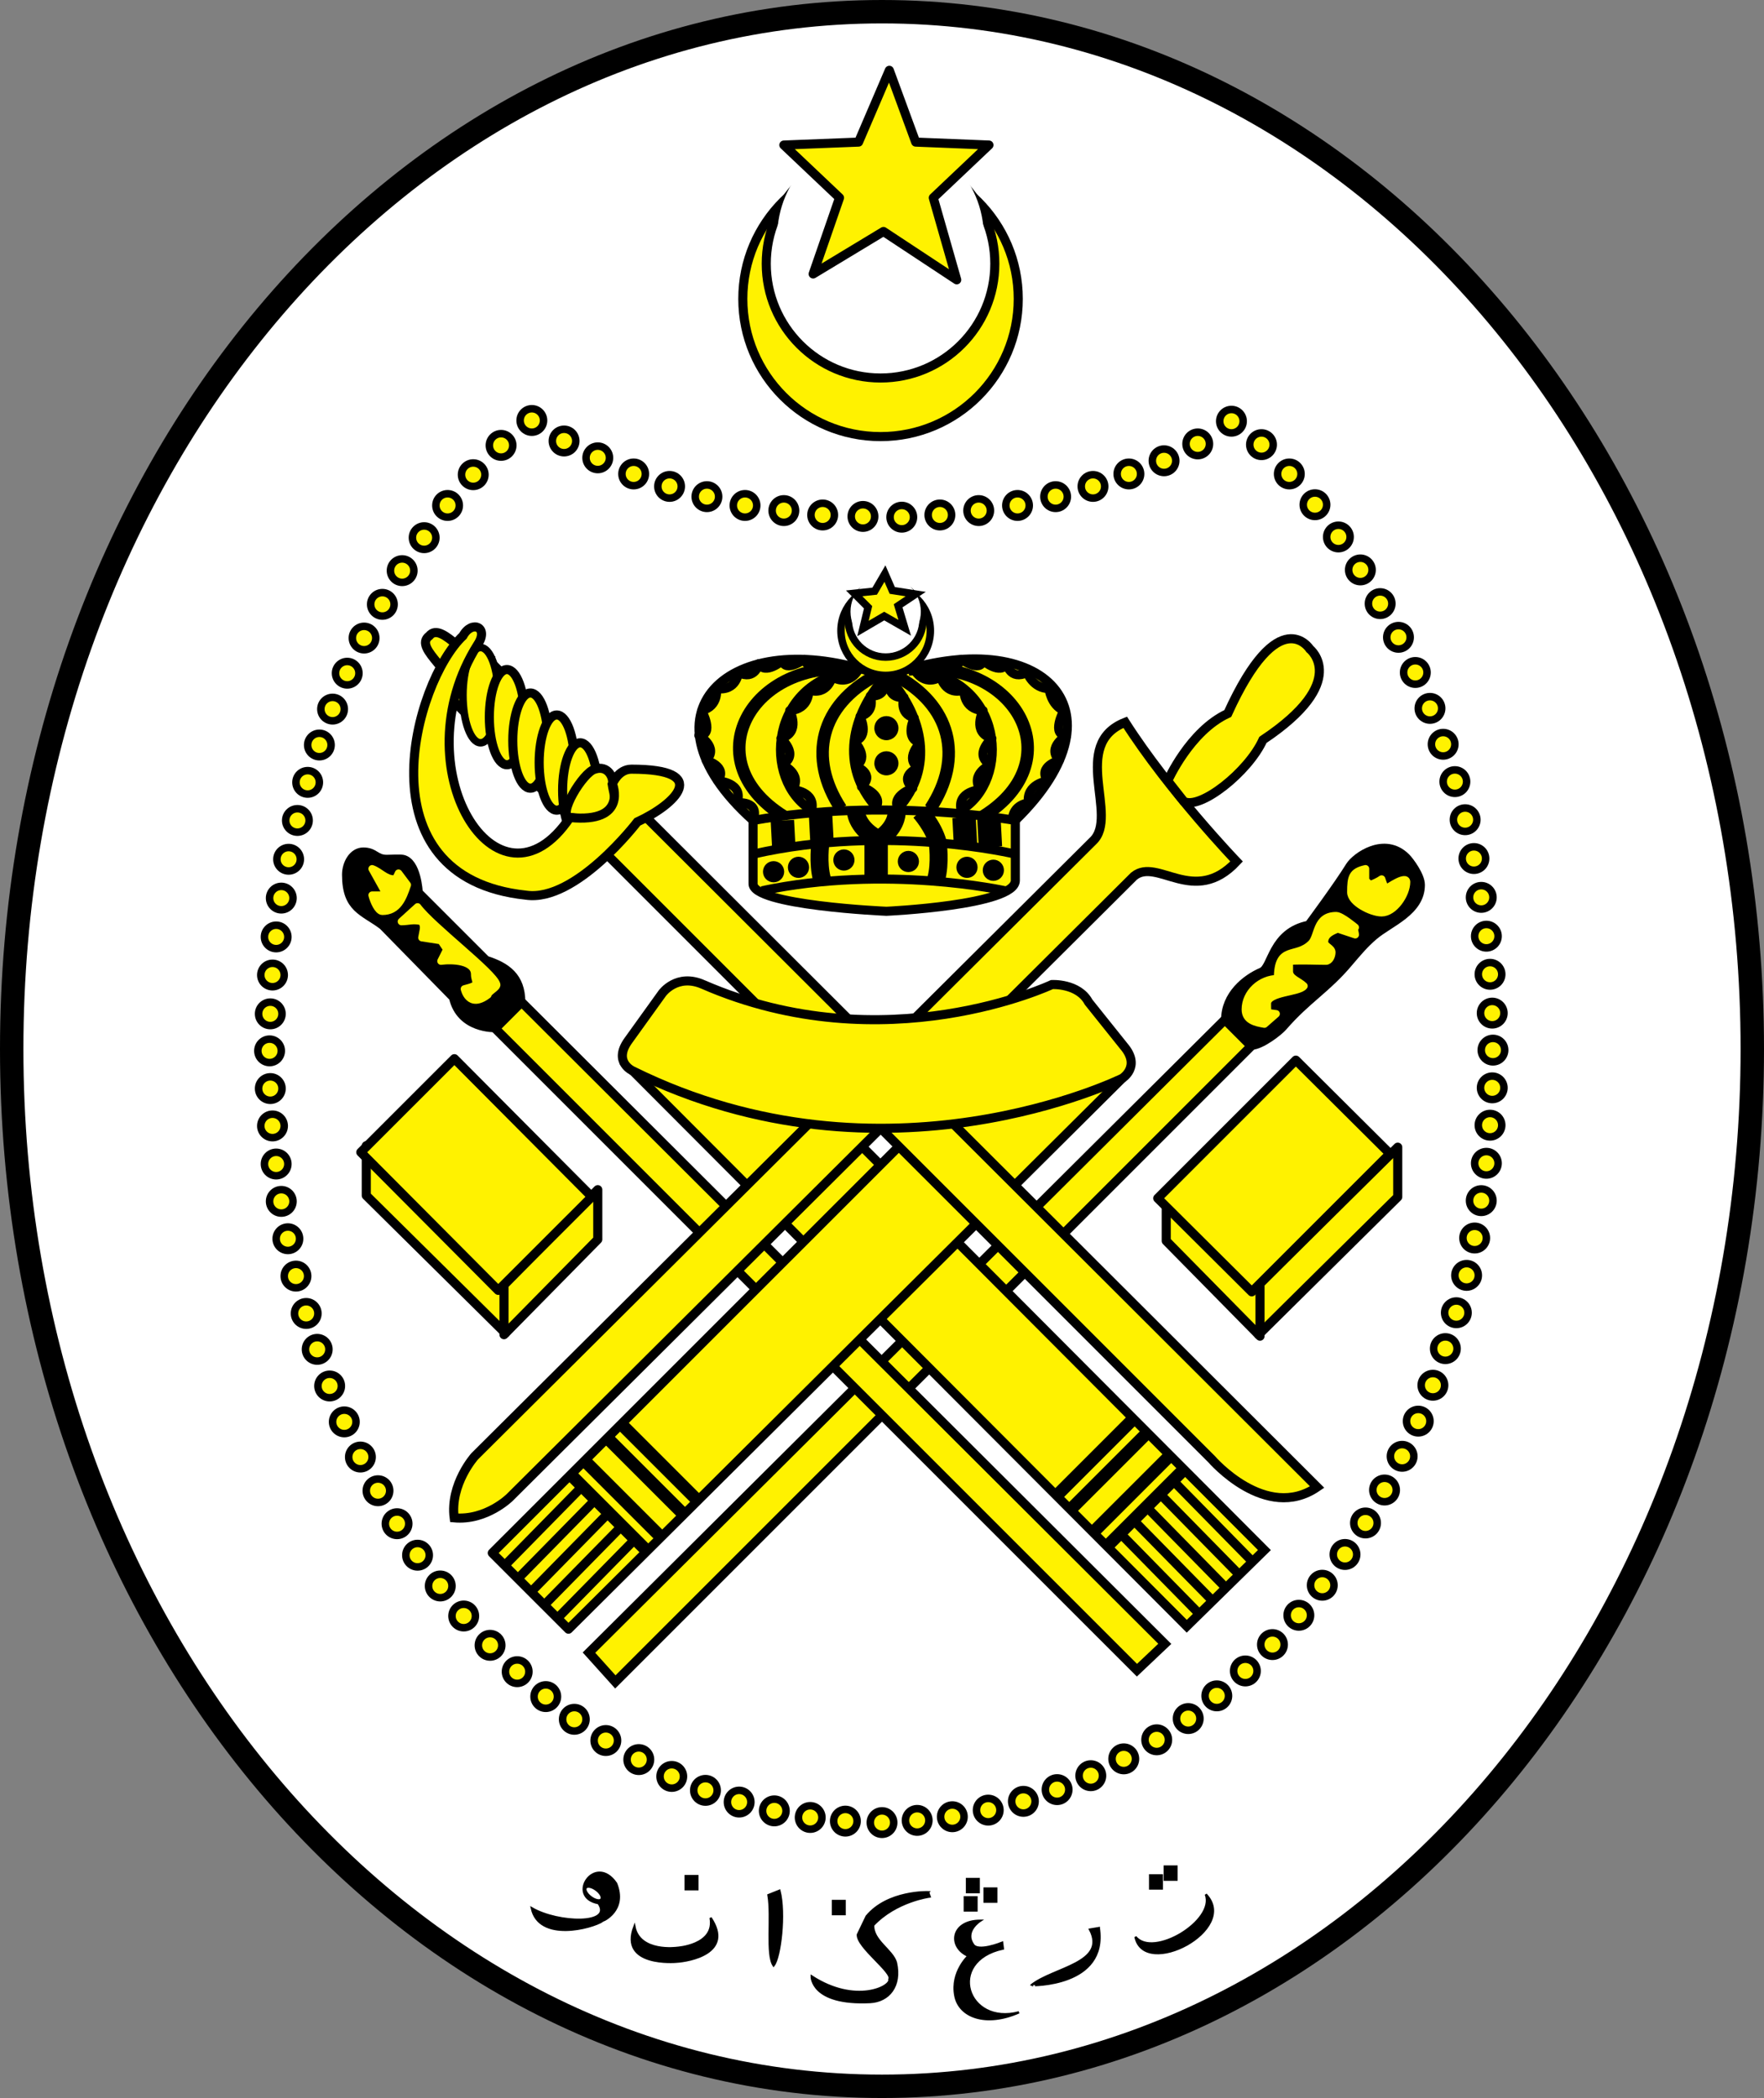 <?xml version="1.0" encoding="UTF-8" standalone="no"?>
<!-- Generator: Adobe Illustrator 14.0.0, SVG Export Plug-In . SVG Version: 6.00 Build 43363)  -->

<svg
   xmlns:dc="http://purl.org/dc/elements/1.1/"
   xmlns:cc="http://creativecommons.org/ns#"
   xmlns:rdf="http://www.w3.org/1999/02/22-rdf-syntax-ns#"
   xmlns:svg="http://www.w3.org/2000/svg"
   xmlns="http://www.w3.org/2000/svg"
   xmlns:sodipodi="http://sodipodi.sourceforge.net/DTD/sodipodi-0.dtd"
   xmlns:inkscape="http://www.inkscape.org/namespaces/inkscape"
   version="1.1"
   id="Layer_1"
   x="0px"
   y="0px"
   width="316.074"
   height="375.877"
   viewBox="0 0 316.074 375.877"
   enable-background="new 0 0 612 792"
   xml:space="preserve"
   inkscape:version="0.47 r22583"
   sodipodi:docname="Jata_Negeri_Terengganu.svg"><rect x="0" y="0" width="316.074" height="375.877" fill="#808080" stroke="none"/><defs
   id="defs383"><inkscape:perspective
     sodipodi:type="inkscape:persp3d"
     inkscape:vp_x="0 : 396 : 1"
     inkscape:vp_y="0 : 1000 : 0"
     inkscape:vp_z="612 : 396 : 1"
     inkscape:persp3d-origin="306 : 264 : 1"
     id="perspective387" /></defs><sodipodi:namedview
   pagecolor="#ffffff"
   bordercolor="#666666"
   borderopacity="1"
   objecttolerance="10"
   gridtolerance="10"
   guidetolerance="10"
   inkscape:pageopacity="0"
   inkscape:pageshadow="2"
   inkscape:window-width="1366"
   inkscape:window-height="716"
   id="namedview381"
   showgrid="false"
   inkscape:zoom="1.023438"
   inkscape:cx="158.99995"
   inkscape:cy="188.87595"
   inkscape:window-x="-8"
   inkscape:window-y="-8"
   inkscape:window-maximized="1"
   inkscape:current-layer="Layer_1" />
<g
   id="g3"
   transform="translate(-147,-208.999)">
	<path
   stroke-miterlimit="3.864"
   d="m 149.097,396.938 c 0,-102.639 69.816,-185.842 155.94,-185.842 86.124,0 155.94,83.203 155.94,185.842 0,102.639 -69.816,185.841 -155.94,185.841 -86.124,0 -155.94,-83.202 -155.94,-185.841 l 0,0 z"
   id="path5"
   style="fill:#ffffff;stroke:#000000;stroke-width:4.194;stroke-miterlimit:3.864" />
	<polygon
   stroke-miterlimit="3.864"
   points="371.193,396.413 366.468,391.688 366.468,391.688 252.533,505.083 257.258,510.332 "
   id="polygon7"
   style="fill:#fff200;stroke:#000000;stroke-width:1.628;stroke-miterlimit:3.864" />
	<polygon
   stroke-miterlimit="3.864"
   points="259.883,400.351 286.661,399.563 286.661,399.563 373.557,486.708 359.643,500.357 "
   id="polygon9"
   style="fill:#fff200;stroke:#000000;stroke-width:1.628;stroke-miterlimit:3.864" />
	<polygon
   stroke-miterlimit="3.864"
   points="235.731,393.263 240.457,388.538 240.457,388.538 355.705,503.508 350.717,508.232 "
   id="polygon11"
   style="fill:#fff200;stroke:#000000;stroke-width:1.628;stroke-miterlimit:3.864" />
	<path
   stroke-miterlimit="3.864"
   d="m 348.616,338.403 c 7.876,12.336 19.952,24.936 19.952,24.936 -7.613,8.138 -14.177,-0.787 -18.377,2.625 L 238.356,477.259 c 0,0 -4.2,4.2 -9.976,3.675 -0.788,-6.037 3.676,-11.024 3.676,-11.024 L 342.841,359.666 c 4.725,-4.464 -4.2,-17.326 5.775,-21.263 l 0,0 z"
   id="path13"
   style="fill:#fff200;stroke:#000000;stroke-width:1.628;stroke-miterlimit:3.864" />
	<path
   stroke-miterlimit="3.864"
   d="m 356.229,348.902 c 0,0 3.938,-8.925 10.764,-12.074 9.188,-20.212 14.701,-11.55 14.701,-11.55 0,0 7.351,5.775 -8.4,16.275 -2.626,5.774 -11.289,12.599 -14.176,11.024 l -2.889,-3.675 0,0 z"
   id="path15"
   style="fill:#fff200;stroke:#000000;stroke-width:1.628;stroke-miterlimit:3.864" />
	<polygon
   stroke-miterlimit="3.864"
   points="212.629,423.187 212.629,414.262 212.629,414.262 237.568,438.936 237.568,447.86 "
   id="polygon17"
   style="fill:#fff200;stroke:#000000;stroke-width:1.628;stroke-linejoin:round;stroke-miterlimit:3.864" />
	<polygon
   stroke-miterlimit="3.864"
   points="237.306,448.124 237.306,439.198 237.306,439.198 254.108,422.137 254.108,431.062 "
   id="polygon19"
   style="fill:#fff200;stroke:#000000;stroke-width:1.628;stroke-linejoin:round;stroke-miterlimit:3.864" />
	<polygon
   stroke-miterlimit="3.864"
   points="211.648,415.435 228.416,398.67 228.416,398.67 253.044,423.418 236.276,440.182 "
   id="polygon21"
   style="fill:#fff200;stroke:#000000;stroke-width:1.628;stroke-linejoin:round;stroke-miterlimit:3.864" />
	<polygon
   stroke-miterlimit="3.864"
   points="397.446,423.449 397.446,414.525 397.446,414.525 372.506,439.198 372.506,448.124 "
   id="polygon23"
   style="fill:#fff200;stroke:#000000;stroke-width:1.628;stroke-linejoin:round;stroke-miterlimit:3.864" />
	<polygon
   stroke-miterlimit="3.864"
   points="372.769,448.386 372.769,439.461 372.769,439.461 355.967,422.399 355.967,431.324 "
   id="polygon25"
   style="fill:#fff200;stroke:#000000;stroke-width:1.628;stroke-linejoin:round;stroke-miterlimit:3.864" />
	<polygon
   stroke-miterlimit="3.864"
   points="396.041,415.695 379.191,398.932 379.191,398.932 354.442,423.679 371.293,440.443 "
   id="polygon27"
   style="fill:#fff200;stroke:#000000;stroke-width:1.628;stroke-linejoin:round;stroke-miterlimit:3.864" />
	<polygon
   stroke-miterlimit="3.864"
   points="348.092,402.188 319.738,402.713 319.738,402.713 235.206,487.233 248.857,500.883 "
   id="polygon29"
   style="fill:#fff200;stroke:#000000;stroke-width:1.628;stroke-linejoin:round;stroke-miterlimit:3.864" />
	<path
   stroke-miterlimit="3.864"
   d="m 234.943,327.641 c -3.675,1.05 -8.663,-7.611 -11.026,-4.725 -3.15,2.362 5.775,6.825 4.2,11.55 l 135.988,135.969 c 0,0 9.713,11.286 18.902,4.987 l -148.064,-147.781 0,0 z"
   id="path31"
   style="fill:#fff200;stroke:#000000;stroke-width:1.628;stroke-miterlimit:3.864" />
	<path
   stroke-miterlimit="3.864"
   d="m 273.009,385.389 c -4.726,-2.1 -7.351,1.574 -7.351,1.574 l -6.038,8.4 c -2.888,3.938 0.788,5.512 0.788,5.512 45.154,22.312 87.684,1.313 87.684,1.313 0,0 3.413,-2.1 0.262,-5.774 l -6.301,-7.875 c -1.837,-3.412 -6.563,-3.149 -6.563,-3.149 0,0 -29.928,14.173 -62.481,-10e-4 l 0,0 z"
   id="path33"
   style="fill:#fff200;stroke:#000000;stroke-width:1.628;stroke-miterlimit:3.864" />
	<path
   stroke-miterlimit="3.864"
   d="m 240.194,284.331 c 0,-1.16 0.94,-2.101 2.1,-2.101 1.16,0 2.1,0.94 2.1,2.101 0,1.161 -0.94,2.1 -2.1,2.1 -1.16,0 -2.1,-0.94 -2.1,-2.1 l 0,0 z"
   id="path35"
   style="fill:#fff200;stroke:#000000;stroke-width:1.34;stroke-linejoin:round;stroke-miterlimit:3.864" />
	<path
   stroke-miterlimit="3.864"
   d="m 234.681,288.793 c 0,-1.159 0.94,-2.1 2.1,-2.1 1.16,0 2.1,0.94 2.1,2.1 0,1.16 -0.94,2.1 -2.1,2.1 -1.16,0 -2.1,-0.94 -2.1,-2.1 l 0,0 z"
   id="path37"
   style="fill:#fff200;stroke:#000000;stroke-width:1.34;stroke-linejoin:round;stroke-miterlimit:3.864" />
	<path
   stroke-miterlimit="3.864"
   d="m 229.693,294.043 c 0,-1.16 0.94,-2.1 2.1,-2.1 1.16,0 2.1,0.939 2.1,2.1 0,1.159 -0.94,2.1 -2.1,2.1 -1.16,0 -2.1,-0.941 -2.1,-2.1 l 0,0 z"
   id="path39"
   style="fill:#fff200;stroke:#000000;stroke-width:1.34;stroke-linejoin:round;stroke-miterlimit:3.864" />
	<path
   stroke-miterlimit="3.864"
   d="m 225.099,299.555 c 0,-1.159 0.94,-2.1 2.1,-2.1 1.16,0 2.1,0.94 2.1,2.1 0,1.16 -0.94,2.101 -2.1,2.101 -1.16,0 -2.1,-0.941 -2.1,-2.101 l 0,0 z"
   id="path41"
   style="fill:#fff200;stroke:#000000;stroke-width:1.34;stroke-linejoin:round;stroke-miterlimit:3.864" />
	<path
   stroke-miterlimit="3.864"
   d="m 220.898,305.33 c 0,-1.16 0.94,-2.101 2.1,-2.101 1.16,0 2.101,0.94 2.101,2.101 0,1.159 -0.94,2.1 -2.101,2.1 -1.16,0 -2.1,-0.941 -2.1,-2.1 l 0,0 z"
   id="path43"
   style="fill:#fff200;stroke:#000000;stroke-width:1.34;stroke-linejoin:round;stroke-miterlimit:3.864" />
	<path
   stroke-miterlimit="3.864"
   d="m 299.524,301.523 c 0,-1.16 0.94,-2.101 2.1,-2.101 1.16,0 2.101,0.94 2.101,2.101 0,1.159 -0.94,2.1 -2.101,2.1 -1.159,0 -2.1,-0.94 -2.1,-2.1 l 0,0 z"
   id="path45"
   style="fill:#fff200;stroke:#000000;stroke-width:1.34;stroke-linejoin:round;stroke-miterlimit:3.864" />
	<path
   stroke-miterlimit="3.864"
   d="m 255.945,466.759 13.652,13.65 m -11.289,-16.275 13.651,13.65 m -22.577,-4.462 13.651,13.648 m -11.288,-16.274 13.651,13.65"
   id="path47"
   style="fill:none;stroke:#000000;stroke-width:2.237;stroke-linejoin:round;stroke-miterlimit:3.864" />
	<path
   stroke-miterlimit="3.864"
   d="m 251.22,475.422 -13.914,14.175 m 16.014,-11.55 -13.914,14.174 m 16.802,-12.337 -13.914,14.175 m 16.014,-11.55 -13.914,14.174 m 16.277,-11.812 -13.915,14.175"
   id="path49"
   style="fill:none;stroke:#000000;stroke-width:1.628;stroke-linejoin:round;stroke-miterlimit:3.864" />
	<path
   stroke-miterlimit="3.864"
   d="m 352.554,465.71 -13.651,13.649 m 11.288,-16.274 -13.651,13.649 m 22.578,-4.463 -13.651,13.649 m 11.288,-16.274 -13.652,13.649"
   id="path51"
   style="fill:none;stroke:#000000;stroke-width:2.237;stroke-linejoin:round;stroke-miterlimit:3.864" />
	<path
   stroke-miterlimit="3.864"
   d="m 357.279,474.372 13.914,14.174 m -16.013,-11.55 13.914,14.175 m -16.802,-12.337 13.914,14.175 m -16.015,-11.55 13.914,14.175 m -16.276,-11.813 13.913,14.175"
   id="path53"
   style="fill:none;stroke:#000000;stroke-width:1.628;stroke-linejoin:round;stroke-miterlimit:3.864" />
	<path
   stroke-miterlimit="3.864"
   d="m 233.106,325.016 c 1.74,0 3.15,3.819 3.15,8.531 l 0,0 c 0,4.712 -1.411,8.531 -3.15,8.531 -1.74,0 -3.15,-3.819 -3.15,-8.531 l 0,0 c 0,-4.712 1.41,-8.531 3.15,-8.531 l 0,0 z"
   id="path55"
   style="fill:#fff200;stroke:#000000;stroke-width:1.34;stroke-miterlimit:3.864" />
	<path
   stroke-miterlimit="3.864"
   d="m 237.831,328.954 c 1.74,0 3.15,3.819 3.15,8.53 l 0,0 c 0,4.712 -1.411,8.53 -3.15,8.53 -1.739,0 -3.15,-3.818 -3.15,-8.53 l 0,0 c 0,-4.711 1.41,-8.53 3.15,-8.53 l 0,0 z"
   id="path57"
   style="fill:#fff200;stroke:#000000;stroke-width:1.628;stroke-miterlimit:3.864" />
	<path
   stroke-miterlimit="3.864"
   d="m 242.032,333.153 0,0 c 1.74,0 3.15,3.819 3.15,8.53 0,4.712 -1.411,8.531 -3.15,8.531 l 0,0 c -1.74,0 -3.151,-3.819 -3.151,-8.531 0,-4.71 1.411,-8.53 3.151,-8.53 l 0,0 z"
   id="path59"
   style="fill:#fff200;stroke:#000000;stroke-width:1.628;stroke-miterlimit:3.864" />
	<path
   stroke-miterlimit="3.864"
   d="m 246.757,337.091 c 1.74,0 3.151,3.819 3.151,8.53 0,4.712 -1.411,8.531 -3.151,8.531 -1.74,0 -3.15,-3.819 -3.15,-8.531 -0.001,-4.711 1.41,-8.53 3.15,-8.53 l 0,0 z"
   id="path61"
   style="fill:#fff200;stroke:#000000;stroke-width:1.628;stroke-miterlimit:3.864" />
	<path
   stroke-miterlimit="3.864"
   d="m 250.958,342.078 0,0 c 1.74,0 3.15,3.819 3.15,8.53 l 0,0 c 0,4.712 -1.411,8.53 -3.15,8.53 l 0,0 c -1.74,0 -3.15,-3.818 -3.15,-8.53 l 0,0 c -0.001,-4.711 1.409,-8.53 3.15,-8.53 l 0,0 z"
   id="path63"
   style="fill:#fff200;stroke:#000000;stroke-width:1.628;stroke-miterlimit:3.864" />
	<path
   stroke-miterlimit="3.864"
   d="m 253.583,346.803 c -2.101,0.525 -6.867,8.376 -4.463,8.662 11.026,1.313 7.351,-4.987 7.613,-6.037 0.262,-1.05 -0.788,-3.413 -3.15,-2.625 l 0,0 z"
   id="path65"
   style="fill:#fff200;stroke:#000000;stroke-width:1.628;stroke-miterlimit:3.864" />
	<path
   stroke-miterlimit="3.864"
   d="m 229.956,322.916 c -8.663,8.138 -18.64,43.311 11.289,46.461 8.926,1.312 19.952,-13.125 19.952,-13.125 6.826,-3.149 13.389,-9.449 -1.05,-9.449 -2.364,0 -3.413,2.625 -3.413,2.625 0,0 2.888,7.087 -7.613,6.037 -12.863,19.161 -30.453,-8.925 -16.539,-30.974 2.099,-3.15 -1.052,-4.462 -2.626,-1.575 l 0,0 z"
   id="path67"
   style="fill:#fff200;stroke:#000000;stroke-width:1.628;stroke-miterlimit:3.864" />
	<path
   stroke-miterlimit="3.864"
   d="m 280.098,262.545 c 0,-13.628 11.048,-24.675 24.677,-24.675 13.628,0 24.677,11.047 24.677,24.675 0,13.627 -11.049,24.674 -24.677,24.674 -13.629,0 -24.677,-11.047 -24.677,-24.674 l 0,0 z"
   id="path69"
   style="fill:#fff200;stroke:#000000;stroke-width:1.628;stroke-linejoin:round;stroke-miterlimit:3.864" />
	<path
   stroke-miterlimit="3.864"
   d="m 284.298,256.245 c 0,-11.309 9.168,-20.475 20.477,-20.475 11.309,0 20.477,9.166 20.477,20.475 0,11.308 -9.168,20.474 -20.477,20.474 -11.309,0 -20.477,-9.166 -20.477,-20.474 l 0,0 z"
   id="path71"
   style="fill:#ffffff;stroke:#000000;stroke-width:1.628;stroke-linejoin:round;stroke-miterlimit:3.864" />
	<path
   d="m 286.267,251.389 c 0,-10.221 8.286,-18.505 18.508,-18.505 10.221,0 18.507,8.284 18.507,18.505 0,10.22 -8.286,18.505 -18.507,18.505 -10.222,0 -18.508,-8.286 -18.508,-18.505 l 0,0 z"
   id="path73"
   style="fill:#ffffff" />
	<polygon
   stroke-miterlimit="3.864"
   points="318.426,259.132 305.3,250.47 292.699,258.082 297.424,244.433 287.449,234.983 300.837,234.458 306.35,221.597 311.075,234.458 311.075,234.458 324.201,234.983 314.226,244.433 "
   id="polygon75"
   style="fill:#fff200;stroke:#000000;stroke-width:1.628;stroke-linejoin:round;stroke-miterlimit:3.864" />
	<path
   clip-rule="evenodd"
   stroke-miterlimit="3.864"
   d="m 363.056,548.393 c 1.838,4.726 -9.451,11.55 -12.602,7.612 1.575,7.612 18.64,-1.312 12.602,-7.612 l 0,0 z"
   id="path77"
   style="fill-rule:evenodd;stroke:#000000;stroke-width:0.405;stroke-miterlimit:3.864" />
	<polygon
   stroke-miterlimit="3.864"
   points="353.079,547.343 353.079,544.981 353.079,544.981 355.18,544.981 355.18,547.343 "
   id="polygon79"
   style="stroke:#000000;stroke-width:0.405;stroke-miterlimit:3.864" />
	<polygon
   stroke-miterlimit="3.864"
   points="355.705,545.769 355.705,543.405 355.705,543.405 357.805,543.405 357.805,545.769 "
   id="polygon81"
   style="stroke:#000000;stroke-width:0.405;stroke-miterlimit:3.864" />
	<path
   stroke-miterlimit="3.864"
   d="m 343.891,554.43 -1.575,0.264 c 3.151,6.036 -6.563,6.824 -10.5,9.975 -10e-4,-10e-4 13.651,0.261 12.075,-10.239 l 0,0 z"
   id="path83"
   style="stroke:#000000;stroke-width:0.405;stroke-miterlimit:3.864" />
	<path
   stroke-miterlimit="3.864"
   d="m 322.626,553.118 c -5.25,0 -5.775,4.725 -2.1,6.299 0,0 -3.15,2.888 -2.362,7.087 0.677,3.835 5.513,5.645 11.419,3.02 -9.319,2.494 -13.126,-9.188 -2.887,-11.419 l -0.132,-1.05 c 0,0 -4.463,1.838 -5.251,0.263 -1.575,-2.362 1.313,-4.2 1.313,-4.2 l 0,0 z"
   id="path85"
   style="stroke:#000000;stroke-width:0.405;stroke-miterlimit:3.864" />
	<polygon
   stroke-miterlimit="3.864"
   points="319.87,551.28 319.87,548.918 319.87,548.918 321.971,548.918 321.971,551.28 "
   id="polygon87"
   style="stroke:#000000;stroke-width:0.405;stroke-miterlimit:3.864" />
	<polygon
   stroke-miterlimit="3.864"
   points="296.243,551.937 296.243,549.574 296.243,549.574 298.344,549.574 298.344,551.937 "
   id="polygon89"
   style="stroke:#000000;stroke-width:0.405;stroke-miterlimit:3.864" />
	<polygon
   stroke-miterlimit="3.864"
   points="323.414,549.705 323.414,547.343 323.414,547.343 325.514,547.343 325.514,549.705 "
   id="polygon91"
   style="stroke:#000000;stroke-width:0.405;stroke-miterlimit:3.864" />
	<polygon
   stroke-miterlimit="3.864"
   points="320.264,547.999 320.264,545.638 320.264,545.638 322.364,545.638 322.364,547.999 "
   id="polygon93"
   style="stroke:#000000;stroke-width:0.405;stroke-miterlimit:3.864" />
	<path
   stroke-miterlimit="3.864"
   d="m 313.307,547.999 c 0,0 -7.219,-0.263 -11.025,4.331 l -1.575,3.281 c -0.131,2.231 6.431,6.824 5.644,8.006 0.393,1.313 -6.038,4.594 -13.914,-0.525 0,0 -0.131,5.119 10.501,4.595 3.255,-0.177 5.563,-2.829 4.594,-7.088 -0.656,-2.23 -4.2,-3.937 -4.068,-6.693 4.068,-4.331 10.106,-5.119 10.106,-5.119 l -0.263,-0.788 0,0 z"
   id="path95"
   style="stroke:#000000;stroke-width:0.405;stroke-miterlimit:3.864" />
	<path
   stroke-miterlimit="3.864"
   d="m 284.692,548.524 c 0.656,3.938 -0.394,10.63 0.919,12.6 1.181,-1.444 2.1,-9.318 1.05,-13.388 l -1.969,0.788 0,0 z"
   id="path97"
   style="stroke:#000000;stroke-width:0.405;stroke-miterlimit:3.864" />
	<polygon
   stroke-miterlimit="3.864"
   points="269.859,547.474 269.859,545.112 269.859,545.112 271.959,545.112 271.959,547.474 "
   id="polygon99"
   style="stroke:#000000;stroke-width:0.405;stroke-miterlimit:3.864" />
	<path
   stroke-miterlimit="3.864"
   d="m 274.322,552.593 c 0.919,4.987 -6.038,5.381 -6.038,5.381 0,0 -6.694,0.919 -7.612,-3.806 -2.758,7.219 7.481,6.3 7.481,6.3 2.363,-0.132 10.369,-1.575 6.169,-7.875 l 0,0 z"
   id="path101"
   style="stroke:#000000;stroke-width:0.405;stroke-miterlimit:3.864" />
	<path
   stroke-miterlimit="3.864"
   d="m 257.389,546.425 c -3.806,-5.513 -9.057,2.493 -3.15,3.543 2.756,3.938 -7.22,3.675 -11.945,0.919 1.313,6.037 10.764,3.543 12.733,2.231 -10e-4,0 4.331,-1.838 2.362,-6.693 l 0,0 z"
   id="path103"
   style="stroke:#000000;stroke-width:0.405;stroke-miterlimit:3.864" />
	<path
   stroke-miterlimit="3.864"
   d="m 252.866,548.888 c -0.768,-0.575 -1.171,-1.334 -0.9,-1.693 0.271,-0.359 1.112,-0.184 1.88,0.392 0.768,0.576 1.171,1.334 0.9,1.693 -0.271,0.359 -1.113,0.184 -1.88,-0.392 l 0,0 z"
   id="path105"
   style="fill:#ffffff;stroke:#000000;stroke-width:0.405;stroke-miterlimit:3.864" />
	<path
   stroke-miterlimit="3.864"
   d="m 305.562,330.267 c -26.777,-10.237 -45.679,6.037 -23.626,25.724 h 46.991 c 20.739,-20.213 4.2,-35.962 -23.365,-25.724 l 0,0 z"
   id="path107"
   style="fill:#fff200;stroke:#000000;stroke-width:1.628;stroke-linejoin:round;stroke-miterlimit:3.864" />
	<path
   stroke-miterlimit="3.864"
   d="m 300.837,328.954 c -19.427,-2.363 -29.928,16.799 -12.602,26.772 m 21.528,-26.772 c 19.427,-2.363 29.928,16.799 12.602,26.772"
   id="path109"
   style="fill:none;stroke:#000000;stroke-width:2.237;stroke-linejoin:round;stroke-miterlimit:3.864" />
	<path
   stroke-miterlimit="3.864"
   d="m 281.936,355.99 c 23.626,-4.2 46.991,0 46.991,0 v 10.762 c 0,4.462 -23.102,5.512 -23.102,5.512 0,0 -24.153,-1.05 -23.89,-4.987 V 355.99 l 10e-4,0 z"
   id="path111"
   style="fill:#fff200;stroke:#000000;stroke-width:1.628;stroke-linejoin:round;stroke-miterlimit:3.864" />
	<path
   stroke-miterlimit="3.864"
   d="m 303.987,339.453 c 0,-1.015 0.823,-1.837 1.838,-1.837 1.014,0 1.837,0.822 1.837,1.837 0,1.015 -0.823,1.837 -1.837,1.837 -1.015,0 -1.838,-0.822 -1.838,-1.837 l 0,0 z"
   id="path113"
   style="stroke:#000000;stroke-width:0.648;stroke-linejoin:round;stroke-miterlimit:3.864" />
	<path
   stroke-miterlimit="3.864"
   d="m 303.987,345.753 c 0,-1.015 0.823,-1.838 1.838,-1.838 1.014,0 1.837,0.823 1.837,1.838 0,1.015 -0.823,1.837 -1.837,1.837 -1.015,0 -1.838,-0.822 -1.838,-1.837 l 0,0 z"
   id="path115"
   style="stroke:#000000;stroke-width:0.648;stroke-linejoin:round;stroke-miterlimit:3.864" />
	<path
   stroke-miterlimit="3.864"
   d="m 296.637,363.077 c 0,-0.87 0.705,-1.575 1.575,-1.575 0.87,0 1.575,0.705 1.575,1.575 0,0.869 -0.706,1.574 -1.575,1.574 -0.87,0 -1.575,-0.705 -1.575,-1.574 l 0,0 z"
   id="path117"
   style="stroke:#000000;stroke-width:0.648;stroke-linejoin:round;stroke-miterlimit:3.864" />
	<path
   stroke-miterlimit="3.864"
   d="m 283.51,368.589 c 22.315,-4.725 43.58,0 43.58,0 m -45.154,-6.563 c 24.152,-5.512 46.991,0 46.991,0"
   id="path119"
   style="fill:none;stroke:#000000;stroke-width:1.628;stroke-linejoin:round;stroke-miterlimit:3.864" />
	<path
   stroke-miterlimit="3.864"
   d="m 284.035,365.177 c 0,-0.87 0.706,-1.575 1.576,-1.575 0.87,0 1.575,0.705 1.575,1.575 0,0.87 -0.706,1.575 -1.575,1.575 -0.87,0 -1.576,-0.705 -1.576,-1.575 l 0,0 z"
   id="path121"
   style="stroke:#000000;stroke-width:0.648;stroke-linejoin:round;stroke-miterlimit:3.864" />
	<path
   stroke-miterlimit="3.864"
   d="m 288.499,364.39 c 0,-0.87 0.705,-1.575 1.575,-1.575 0.87,0 1.575,0.705 1.575,1.575 0,0.87 -0.705,1.574 -1.575,1.574 -0.87,0 -1.575,-0.704 -1.575,-1.574 l 0,0 z"
   id="path123"
   style="stroke:#000000;stroke-width:0.648;stroke-linejoin:round;stroke-miterlimit:3.864" />
	<path
   stroke-miterlimit="3.864"
   d="m 308.188,363.339 c 0,-0.869 0.705,-1.574 1.575,-1.574 0.87,0 1.575,0.705 1.575,1.574 0,0.87 -0.705,1.575 -1.575,1.575 -0.87,0 -1.575,-0.705 -1.575,-1.575 l 0,0 z"
   id="path125"
   style="stroke:#000000;stroke-width:0.648;stroke-linejoin:round;stroke-miterlimit:3.864" />
	<path
   stroke-miterlimit="3.864"
   d="m 294.012,359.927 c 0,0 -0.525,3.675 0.262,6.563"
   id="path127"
   style="fill:none;stroke:#000000;stroke-width:3.221;stroke-linejoin:round;stroke-miterlimit:3.864" />
	
		<line
   stroke-miterlimit="3.864"
   x1="303.987"
   y1="359.665"
   x2="303.987"
   y2="366.227"
   id="line129"
   style="fill:none;stroke:#000000;stroke-width:4.194;stroke-linejoin:round;stroke-miterlimit:3.864" />
	<path
   stroke-miterlimit="3.864"
   d="m 315.014,359.927 c 0,0 0.524,3.675 -0.264,6.563"
   id="path131"
   style="fill:none;stroke:#000000;stroke-width:3.221;stroke-linejoin:round;stroke-miterlimit:3.864" />
	<path
   stroke-miterlimit="3.864"
   d="m 318.688,364.39 c 0,-0.87 0.706,-1.575 1.576,-1.575 0.87,0 1.575,0.705 1.575,1.575 0,0.87 -0.705,1.574 -1.575,1.574 -0.87,0 -1.576,-0.704 -1.576,-1.574 l 0,0 z"
   id="path133"
   style="stroke:#000000;stroke-width:0.648;stroke-linejoin:round;stroke-miterlimit:3.864" />
	<path
   stroke-miterlimit="3.864"
   d="m 323.414,364.914 c 0,-0.869 0.705,-1.575 1.575,-1.575 0.87,0 1.575,0.706 1.575,1.575 0,0.87 -0.705,1.575 -1.575,1.575 -0.87,0 -1.575,-0.705 -1.575,-1.575 l 0,0 z"
   id="path135"
   style="stroke:#000000;stroke-width:0.648;stroke-linejoin:round;stroke-miterlimit:3.864" />
	<path
   stroke-miterlimit="3.864"
   d="m 297.687,321.998 c 0,-4.422 3.585,-8.007 8.007,-8.007 4.421,0 8.006,3.585 8.006,8.007 0,4.421 -3.585,8.006 -8.006,8.006 -4.422,0 -8.007,-3.585 -8.007,-8.006 l 0,0 z"
   id="path137"
   style="fill:#fff200;stroke:#000000;stroke-width:1.34;stroke-linejoin:round;stroke-miterlimit:3.864" />
	<path
   stroke-miterlimit="3.864"
   d="m 299,320.029 c 0,-3.696 2.998,-6.693 6.695,-6.693 3.696,0 6.693,2.997 6.693,6.693 0,3.696 -2.997,6.693 -6.693,6.693 -3.698,0.001 -6.695,-2.996 -6.695,-6.693 l 0,0 z"
   id="path139"
   style="fill:#ffffff;stroke:#000000;stroke-width:1.34;stroke-linejoin:round;stroke-miterlimit:3.864" />
	<path
   d="m 299.393,318.585 c 0,-3.479 2.821,-6.299 6.301,-6.299 3.479,0 6.3,2.82 6.3,6.299 0,3.479 -2.821,6.3 -6.3,6.3 -3.48,0 -6.301,-2.821 -6.301,-6.3 l 0,0 z"
   id="path141"
   style="fill:#ffffff" />
	<polygon
   stroke-miterlimit="3.864"
   points="302.544,317.798 301.625,321.604 305.432,319.373 309.106,321.473 307.925,317.535 311.075,315.436 306.875,314.779 305.562,311.761 305.562,311.761 303.725,314.91 300.049,315.305 "
   id="polygon143"
   style="fill:#fff200;stroke:#000000;stroke-width:1.34;stroke-miterlimit:3.864" />
	<path
   stroke-miterlimit="3.864"
   d="m 287.186,355.99 0.263,4.987 m 6.563,-6.299 0.262,4.987 m 29.927,-3.938 0.263,4.988 m -4.726,-5.25 0.263,4.986"
   id="path145"
   style="fill:none;stroke:#000000;stroke-width:4.194;stroke-linejoin:round;stroke-miterlimit:3.864" />
	<path
   stroke-miterlimit="3.864"
   d="m 311.862,354.415 c 0,0 2.363,2.624 3.151,5.512 m -7.35,-5.249 c 0,0 0,2.887 -3.676,4.987 m -3.675,-5.513 c 0,0 0,2.887 3.675,4.986"
   id="path147"
   style="fill:none;stroke:#000000;stroke-width:3.221;stroke-linejoin:round;stroke-miterlimit:3.864" />
	<path
   stroke-miterlimit="3.864"
   d="m 295.324,327.641 c 0,0 -3.624,1.781 -4.2,-0.524 0,0 -3.394,2.438 -3.938,0.263 0,0 -3.151,2.625 -4.201,0.525 0,0 -0.668,3.077 -3.675,1.574 0,0 -0.262,3.413 -3.938,2.888 0,0 0.525,3.149 -2.625,3.938 0,0 2.363,4.461 -0.526,4.461 0,0 3.676,2.101 1.313,4.463 0,0 3.938,1.05 2.1,3.675 0,0 4.726,0.263 3.414,3.938 0,0 4.2,-0.525 2.888,3.15 m 33.078,-28.351 c 0,0 3.623,1.781 4.2,-0.524 0,0 3.393,2.438 3.938,0.263 0,0 3.15,2.625 4.2,0.525 0,0 0.669,3.077 3.676,1.574 0,0 1.051,2.888 3.938,2.888 0,0 0.264,2.887 2.625,3.938 0,0 -2.361,4.461 0.525,4.461 0,0 -3.675,2.101 -1.312,4.463 0,0 -3.938,1.05 -2.101,3.675 0,0 -3.938,0.525 -3.413,3.938 0,0 -2.889,0.263 -2.889,3.15 m -27.564,-27.038 c -16.276,1.574 -17.327,19.948 -8.401,25.198 m 8.401,-25.198 c 0,0 -1.575,3.149 -4.726,1.313 0,0 -0.788,3.412 -4.2,2.362 0,0 0.263,3.411 -3.412,3.675 0,0 2.099,3.937 -1.576,4.986 0,0 3.413,2.888 0.263,4.725 0,0 3.675,1.575 1.837,4.463 0,0 4.201,0.262 3.413,3.675 m 18.377,-25.199 c 16.277,1.574 17.327,19.948 8.401,25.198 m -8.401,-25.198 c 0,0 1.575,3.149 4.726,1.313 0,0 0.788,3.412 4.2,2.362 0,0 -0.262,3.411 3.413,3.675 0,0 -2.1,3.937 1.575,4.986 0,0 -3.413,2.888 -0.263,4.725 0,0 -3.675,1.575 -1.838,4.463 0,0 -4.2,0.262 -3.412,3.675"
   id="path149"
   style="fill:none;stroke:#000000;stroke-width:1.628;stroke-linejoin:round;stroke-miterlimit:3.864" />
	<path
   stroke-miterlimit="3.864"
   d="m 303.987,330.004 c -9.976,5.249 -12.338,14.699 -6.3,23.886 m 9.713,-23.886 c 9.976,5.249 12.338,14.699 6.3,23.886"
   id="path151"
   style="fill:none;stroke:#000000;stroke-width:2.237;stroke-linejoin:round;stroke-miterlimit:3.864" />
	<path
   stroke-miterlimit="3.864"
   d="m 305.562,330.267 c -6.038,6.824 -8.138,16.011 -1.575,23.36 m 1.575,-23.36 c 0,0 0.788,3.675 -2.625,3.412 0,0 1.05,2.887 -1.838,3.674 0,0 1.838,3.676 -1.05,4.463 0,0 2.888,2.888 0.263,4.462 0,0 3.675,1.313 1.05,3.676 0,0 3.938,1.313 2.625,3.674 m 2.363,-23.1 c 0,0 -0.788,3.676 2.625,3.413 0,0 -1.05,2.887 1.838,3.675 0,0 -1.838,3.674 1.05,4.462 0,0 -2.888,2.888 -0.263,4.462 0,0 -3.675,1.313 -1.049,3.675 0,0 -3.938,1.312 -2.626,3.675 m -1.575,-23.362 c 6.038,6.824 8.138,16.012 1.575,23.361"
   id="path153"
   style="fill:none;stroke:#000000;stroke-width:1.628;stroke-linejoin:round;stroke-miterlimit:3.864" />
	<path
   stroke-miterlimit="3.864"
   d="m 216.304,362.814 c -1.969,0 -2.101,-1.313 -4.201,-1.313 -1.969,0 -3.15,2.231 -3.15,4.2 0,6.168 3.085,6.579 6.563,9.187 l 12.601,12.862 c 1.313,5.774 7.614,5.512 7.614,5.512 l 4.726,-4.725 c 0,-4.593 -2.626,-6.432 -6.301,-7.612 L 222.08,368.851 c 0,0 -0.263,-5.513 -2.888,-6.037 -0.515,-0.102 -2.363,0 -2.888,0 l 0,0 z"
   id="path155"
   style="stroke:#000000;stroke-width:1.34;stroke-linejoin:round;stroke-miterlimit:3.864" />
	<path
   stroke-miterlimit="3.864"
   d="m 218.404,365.439 1.575,2.1 c -0.787,2.362 -1.707,4.725 -4.463,4.725 -0.787,0 -1.575,-1.837 -1.838,-2.887 0.918,0 1.707,0 2.626,0 l -2.626,-4.726 c 1.445,0.525 2.363,1.838 3.938,1.838 0.394,0 0.656,-0.787 0.788,-1.05 l 0,0 z"
   id="path157"
   style="fill:#fff200;stroke:#fff200;stroke-width:1.34;stroke-linejoin:round;stroke-miterlimit:3.864" />
	<path
   stroke-miterlimit="3.864"
   d="m 221.817,371.477 c 2.625,3.544 13.651,11.813 14.176,13.912 0.127,0.509 -1.576,1.313 -1.576,1.837 -3.412,2.625 -4.199,-1.05 -4.199,-1.05 3.15,-0.787 1.837,-1.05 1.837,-2.625 0,-2.493 -4.07,-2.625 -6.038,-2.362 l 1.051,-2.1 -1.051,-1.575 -3.413,-0.525 c 0.262,-1.574 0.525,-1.837 0,-2.887 -1.575,-0.395 -2.362,0 -3.675,0 l 2.888,-2.625 0,0 z"
   id="path159"
   style="fill:#fff200;stroke:#fff200;stroke-width:1.34;stroke-linejoin:round;stroke-miterlimit:3.864" />
	<path
   stroke-miterlimit="3.864"
   d="m 399.021,362.552 c -3.938,-3.938 -9.188,-0.131 -10.238,1.575 -2.101,3.412 -7.351,10.499 -7.351,10.499 -6.564,1.313 -6.564,7.612 -8.401,8.399 -2.915,1.25 -6.563,4.2 -6.563,8.663 l 4.726,4.725 c 1.838,0 5.12,-2.625 5.775,-3.413 4.332,-4.987 7.745,-6.692 11.814,-11.55 1.574,-1.837 2.756,-3.28 4.463,-4.725 2.756,-2.361 8.4,-4.33 8.4,-9.187 0,-1.705 -1.975,-4.337 -2.625,-4.986 l 0,0 z"
   id="path161"
   style="stroke:#000000;stroke-width:1.34;stroke-linejoin:round;stroke-miterlimit:3.864" />
	<path
   stroke-miterlimit="3.864"
   d="m 391.671,364.651 c -2.362,0.525 -2.626,1.444 -2.626,4.2 0,1.837 3.676,3.675 5.513,3.675 2.232,0 4.464,-3.281 4.464,-5.512 0,-1.313 -3.413,1.05 -3.413,1.05 -0.656,0 -0.788,-0.919 -1.051,-1.575 -0.524,0.394 -1.442,0.787 -2.1,1.05 -0.131,-0.263 -0.787,-0.656 -0.787,-1.05 0,-0.394 0,-1.444 0,-1.838 l 0,0 z"
   id="path163"
   style="fill:#fff200;stroke:#fff200;stroke-width:1.34;stroke-linejoin:round;stroke-miterlimit:3.864" />
	<path
   stroke-miterlimit="3.864"
   d="m 389.833,375.151 c 0,0 -2.494,-2.1 -3.413,-2.1 -3.675,0 -3.15,3.674 -4.464,4.987 -2.755,2.756 -6.037,0.131 -6.037,6.299 -3.019,0 -5.775,2.494 -5.775,5.513 0,1.97 1.838,2.362 3.413,2.625 l 2.101,-1.838 c -1.575,-0.263 -1.575,0.131 -1.575,-1.837 0,-2.1 5.775,-1.969 6.563,-3.149 -0.919,-0.92 -2.625,-1.313 -2.625,-2.626 0,-0.655 0,-1.181 0,-1.837 2.625,-0.131 4.594,0 6.563,0 0.657,0 1.05,-0.918 1.05,-1.575 0,-0.787 -1.312,-1.05 -1.312,-1.837 0,-1.444 1.443,-1.969 2.362,-2.362 l 3.15,1.05 c -10e-4,-0.394 -0.395,-1.313 -10e-4,-1.313 l 0,0 z"
   id="path165"
   style="fill:#fff200;stroke:#fff200;stroke-width:1.34;stroke-linejoin:round;stroke-miterlimit:3.864" />
	<path
   stroke-miterlimit="3.864"
   d="m 264.872,296.143 c 0,-1.159 0.94,-2.1 2.1,-2.1 1.16,0 2.101,0.94 2.101,2.1 0,1.16 -0.941,2.1 -2.101,2.1 -1.16,0 -2.1,-0.94 -2.1,-2.1 l 0,0 z"
   id="path167"
   style="fill:#fff200;stroke:#000000;stroke-width:1.34;stroke-linejoin:round;stroke-miterlimit:3.864" />
	<path
   stroke-miterlimit="3.864"
   d="m 278.392,299.555 c 0,-1.159 0.94,-2.1 2.1,-2.1 1.16,0 2.101,0.94 2.101,2.1 0,1.16 -0.94,2.101 -2.101,2.101 -1.16,-0.001 -2.1,-0.941 -2.1,-2.101 l 0,0 z"
   id="path169"
   style="fill:#fff200;stroke:#000000;stroke-width:1.34;stroke-linejoin:round;stroke-miterlimit:3.864" />
	<path
   stroke-miterlimit="3.864"
   d="m 252.007,291.024 c 0,-1.16 0.94,-2.1 2.101,-2.1 1.16,0 2.1,0.939 2.1,2.1 0,1.159 -0.94,2.1 -2.1,2.1 -1.161,0 -2.101,-0.94 -2.101,-2.1 l 0,0 z"
   id="path171"
   style="fill:#fff200;stroke:#000000;stroke-width:1.34;stroke-linejoin:round;stroke-miterlimit:3.864" />
	<path
   stroke-miterlimit="3.864"
   d="m 292.305,301.262 c 0,-1.16 0.94,-2.101 2.1,-2.101 1.16,0 2.101,0.94 2.101,2.101 0,1.159 -0.94,2.1 -2.101,2.1 -1.159,-0.001 -2.1,-0.941 -2.1,-2.1 l 0,0 z"
   id="path173"
   style="fill:#fff200;stroke:#000000;stroke-width:1.34;stroke-linejoin:round;stroke-miterlimit:3.864" />
	<path
   stroke-miterlimit="3.864"
   d="m 245.969,288.006 c 0,-1.16 0.94,-2.1 2.101,-2.1 1.161,0 2.101,0.939 2.101,2.1 0,1.159 -0.94,2.1 -2.101,2.1 -1.161,0 -2.101,-0.941 -2.101,-2.1 l 0,0 z"
   id="path175"
   style="fill:#fff200;stroke:#000000;stroke-width:1.34;stroke-linejoin:round;stroke-miterlimit:3.864" />
	<path
   stroke-miterlimit="3.864"
   d="m 258.439,293.912 c 0,-1.16 0.94,-2.1 2.1,-2.1 1.16,0 2.1,0.939 2.1,2.1 0,1.159 -0.94,2.099 -2.1,2.099 -1.16,0 -2.1,-0.94 -2.1,-2.099 l 0,0 z"
   id="path177"
   style="fill:#fff200;stroke:#000000;stroke-width:1.34;stroke-linejoin:round;stroke-miterlimit:3.864" />
	<path
   stroke-miterlimit="3.864"
   d="m 271.566,297.98 c 0,-1.16 0.94,-2.101 2.1,-2.101 1.16,0 2.101,0.94 2.101,2.101 0,1.159 -0.94,2.1 -2.101,2.1 -1.16,0 -2.1,-0.94 -2.1,-2.1 l 0,0 z"
   id="path179"
   style="fill:#fff200;stroke:#000000;stroke-width:1.34;stroke-linejoin:round;stroke-miterlimit:3.864" />
	<path
   stroke-miterlimit="3.864"
   d="m 285.348,300.475 c 0,-1.16 0.94,-2.101 2.1,-2.101 1.16,0 2.1,0.94 2.1,2.101 0,1.159 -0.94,2.1 -2.1,2.1 -1.159,-10e-4 -2.1,-0.941 -2.1,-2.1 l 0,0 z"
   id="path181"
   style="fill:#fff200;stroke:#000000;stroke-width:1.34;stroke-linejoin:round;stroke-miterlimit:3.864" />
	<path
   stroke-miterlimit="3.864"
   d="m 306.481,301.655 c 0,-1.16 0.94,-2.101 2.1,-2.101 1.16,0 2.101,0.94 2.101,2.101 0,1.159 -0.94,2.1 -2.101,2.1 -1.161,0 -2.1,-0.941 -2.1,-2.1 l 0,0 z"
   id="path183"
   style="fill:#fff200;stroke:#000000;stroke-width:1.34;stroke-linejoin:round;stroke-miterlimit:3.864" />
	<path
   stroke-miterlimit="3.864"
   d="m 340.741,296.143 c 0,-1.159 0.939,-2.1 2.1,-2.1 1.159,0 2.1,0.94 2.1,2.1 0,1.16 -0.94,2.1 -2.1,2.1 -1.16,-10e-4 -2.1,-0.94 -2.1,-2.1 l 0,0 z"
   id="path185"
   style="fill:#fff200;stroke:#000000;stroke-width:1.34;stroke-linejoin:round;stroke-miterlimit:3.864" />
	<path
   stroke-miterlimit="3.864"
   d="m 327.221,299.555 c 0,-1.159 0.94,-2.1 2.101,-2.1 1.159,0 2.1,0.94 2.1,2.1 0,1.16 -0.94,2.101 -2.1,2.101 -1.161,-0.001 -2.101,-0.941 -2.101,-2.101 l 0,0 z"
   id="path187"
   style="fill:#fff200;stroke:#000000;stroke-width:1.34;stroke-linejoin:round;stroke-miterlimit:3.864" />
	<path
   stroke-miterlimit="3.864"
   d="m 353.474,291.549 c 0,-1.159 0.939,-2.1 2.1,-2.1 1.161,0 2.101,0.94 2.101,2.1 0,1.16 -0.94,2.1 -2.101,2.1 -1.161,0 -2.1,-0.94 -2.1,-2.1 l 0,0 z"
   id="path189"
   style="fill:#fff200;stroke:#000000;stroke-width:1.34;stroke-linejoin:round;stroke-miterlimit:3.864" />
	<path
   stroke-miterlimit="3.864"
   d="m 313.307,301.262 c 0,-1.16 0.94,-2.101 2.101,-2.101 1.159,0 2.1,0.94 2.1,2.101 0,1.159 -0.94,2.1 -2.1,2.1 -1.161,-0.001 -2.101,-0.941 -2.101,-2.1 l 0,0 z"
   id="path191"
   style="fill:#fff200;stroke:#000000;stroke-width:1.34;stroke-linejoin:round;stroke-miterlimit:3.864" />
	<path
   stroke-miterlimit="3.864"
   d="m 359.512,288.53 c 0,-1.159 0.94,-2.1 2.101,-2.1 1.159,0 2.1,0.94 2.1,2.1 0,1.16 -0.94,2.1 -2.1,2.1 -1.161,0 -2.101,-0.94 -2.101,-2.1 l 0,0 z"
   id="path193"
   style="fill:#fff200;stroke:#000000;stroke-width:1.34;stroke-linejoin:round;stroke-miterlimit:3.864" />
	<path
   stroke-miterlimit="3.864"
   d="m 347.173,293.912 c 0,-1.16 0.94,-2.1 2.101,-2.1 1.159,0 2.1,0.939 2.1,2.1 0,1.159 -0.94,2.099 -2.1,2.099 -1.161,0 -2.101,-0.94 -2.101,-2.099 l 0,0 z"
   id="path195"
   style="fill:#fff200;stroke:#000000;stroke-width:1.34;stroke-linejoin:round;stroke-miterlimit:3.864" />
	<path
   stroke-miterlimit="3.864"
   d="m 334.046,297.98 c 0,-1.16 0.94,-2.101 2.101,-2.101 1.161,0 2.1,0.94 2.1,2.101 0,1.159 -0.939,2.1 -2.1,2.1 -1.161,0 -2.101,-0.94 -2.101,-2.1 l 0,0 z"
   id="path197"
   style="fill:#fff200;stroke:#000000;stroke-width:1.34;stroke-linejoin:round;stroke-miterlimit:3.864" />
	<path
   stroke-miterlimit="3.864"
   d="m 320.264,300.475 c 0,-1.16 0.94,-2.101 2.101,-2.101 1.159,0 2.1,0.94 2.1,2.101 0,1.159 -0.94,2.1 -2.1,2.1 -1.161,-10e-4 -2.101,-0.941 -2.101,-2.1 l 0,0 z"
   id="path199"
   style="fill:#fff200;stroke:#000000;stroke-width:1.34;stroke-linejoin:round;stroke-miterlimit:3.864" />
	<path
   stroke-miterlimit="3.864"
   d="m 365.55,284.462 c 0,-1.16 0.939,-2.1 2.1,-2.1 1.161,0 2.101,0.939 2.101,2.1 0,1.159 -0.94,2.1 -2.101,2.1 -1.161,0 -2.1,-0.941 -2.1,-2.1 l 0,0 z"
   id="path201"
   style="fill:#fff200;stroke:#000000;stroke-width:1.34;stroke-linejoin:round;stroke-miterlimit:3.864" />
	<path
   stroke-miterlimit="3.864"
   d="m 216.96,311.236 c 0,-1.16 0.94,-2.101 2.1,-2.101 1.16,0 2.1,0.94 2.1,2.101 0,1.159 -0.94,2.1 -2.1,2.1 -1.159,0 -2.1,-0.94 -2.1,-2.1 l 0,0 z"
   id="path203"
   style="fill:#fff200;stroke:#000000;stroke-width:1.34;stroke-linejoin:round;stroke-miterlimit:3.864" />
	<path
   stroke-miterlimit="3.864"
   d="m 213.416,317.272 c 0,-1.159 0.94,-2.1 2.1,-2.1 1.16,0 2.1,0.94 2.1,2.1 0,1.16 -0.94,2.101 -2.1,2.101 -1.16,0 -2.1,-0.94 -2.1,-2.101 l 0,0 z"
   id="path205"
   style="fill:#fff200;stroke:#000000;stroke-width:1.34;stroke-linejoin:round;stroke-miterlimit:3.864" />
	<path
   stroke-miterlimit="3.864"
   d="m 210.135,323.31 c 0,-1.159 0.94,-2.1 2.1,-2.1 1.16,0 2.1,0.94 2.1,2.1 0,1.16 -0.94,2.1 -2.1,2.1 -1.16,-0.001 -2.1,-0.94 -2.1,-2.1 l 0,0 z"
   id="path207"
   style="fill:#fff200;stroke:#000000;stroke-width:1.34;stroke-linejoin:round;stroke-miterlimit:3.864" />
	<path
   stroke-miterlimit="3.864"
   d="m 207.116,329.609 c 0,-1.159 0.94,-2.1 2.1,-2.1 1.16,0 2.1,0.94 2.1,2.1 0,1.16 -0.94,2.101 -2.1,2.101 -1.16,0 -2.1,-0.94 -2.1,-2.101 l 0,0 z"
   id="path209"
   style="fill:#fff200;stroke:#000000;stroke-width:1.34;stroke-linejoin:round;stroke-miterlimit:3.864" />
	<path
   stroke-miterlimit="3.864"
   d="m 204.49,336.041 c 0,-1.16 0.94,-2.1 2.101,-2.1 1.16,0 2.1,0.939 2.1,2.1 0,1.159 -0.94,2.1 -2.1,2.1 -1.161,0 -2.101,-0.941 -2.101,-2.1 l 0,0 z"
   id="path211"
   style="fill:#fff200;stroke:#000000;stroke-width:1.34;stroke-linejoin:round;stroke-miterlimit:3.864" />
	<path
   stroke-miterlimit="3.864"
   d="m 202.128,342.472 c 0,-1.16 0.94,-2.101 2.1,-2.101 1.16,0 2.1,0.94 2.1,2.101 0,1.159 -0.94,2.1 -2.1,2.1 -1.16,-10e-4 -2.1,-0.941 -2.1,-2.1 l 0,0 z"
   id="path213"
   style="fill:#fff200;stroke:#000000;stroke-width:1.34;stroke-linejoin:round;stroke-miterlimit:3.864" />
	<path
   stroke-miterlimit="3.864"
   d="m 200.027,349.165 c 0,-1.159 0.94,-2.1 2.1,-2.1 1.16,0 2.1,0.94 2.1,2.1 0,1.16 -0.94,2.101 -2.1,2.101 -1.159,0 -2.1,-0.941 -2.1,-2.101 l 0,0 z"
   id="path215"
   style="fill:#fff200;stroke:#000000;stroke-width:1.34;stroke-linejoin:round;stroke-miterlimit:3.864" />
	<path
   stroke-miterlimit="3.864"
   d="m 198.189,355.99 c 0,-1.16 0.94,-2.101 2.101,-2.101 1.161,0 2.1,0.94 2.1,2.101 0,1.161 -0.94,2.1 -2.1,2.1 -1.16,0 -2.101,-0.94 -2.101,-2.1 l 0,0 z"
   id="path217"
   style="fill:#fff200;stroke:#000000;stroke-width:1.34;stroke-linejoin:round;stroke-miterlimit:3.864" />
	<path
   stroke-miterlimit="3.864"
   d="m 196.614,362.946 c 0,-1.16 0.94,-2.1 2.101,-2.1 1.16,0 2.1,0.939 2.1,2.1 0,1.159 -0.94,2.099 -2.1,2.099 -1.16,0 -2.101,-0.94 -2.101,-2.099 l 0,0 z"
   id="path219"
   style="fill:#fff200;stroke:#000000;stroke-width:1.34;stroke-linejoin:round;stroke-miterlimit:3.864" />
	<path
   stroke-miterlimit="3.864"
   d="m 195.302,369.901 c 0,-1.16 0.94,-2.101 2.1,-2.101 1.16,0 2.101,0.94 2.101,2.101 0,1.161 -0.94,2.1 -2.101,2.1 -1.16,0 -2.1,-0.939 -2.1,-2.1 l 0,0 z"
   id="path221"
   style="fill:#fff200;stroke:#000000;stroke-width:1.34;stroke-linejoin:round;stroke-miterlimit:3.864" />
	<path
   stroke-miterlimit="3.864"
   d="m 194.383,376.857 c 0,-1.16 0.94,-2.1 2.1,-2.1 1.16,0 2.1,0.939 2.1,2.1 0,1.159 -0.94,2.1 -2.1,2.1 -1.16,0 -2.1,-0.94 -2.1,-2.1 l 0,0 z"
   id="path223"
   style="fill:#fff200;stroke:#000000;stroke-width:1.34;stroke-linejoin:round;stroke-miterlimit:3.864" />
	<path
   stroke-miterlimit="3.864"
   d="m 193.727,383.683 c 0,-1.16 0.94,-2.101 2.1,-2.101 1.16,0 2.1,0.94 2.1,2.101 0,1.159 -0.94,2.1 -2.1,2.1 -1.16,-0.001 -2.1,-0.941 -2.1,-2.1 l 0,0 z"
   id="path225"
   style="fill:#fff200;stroke:#000000;stroke-width:1.34;stroke-linejoin:round;stroke-miterlimit:3.864" />
	<path
   stroke-miterlimit="3.864"
   d="m 193.333,390.638 c 0,-1.159 0.94,-2.1 2.1,-2.1 1.16,0 2.1,0.94 2.1,2.1 0,1.16 -0.94,2.101 -2.1,2.101 -1.16,-10e-4 -2.1,-0.941 -2.1,-2.101 l 0,0 z"
   id="path227"
   style="fill:#fff200;stroke:#000000;stroke-width:1.34;stroke-linejoin:round;stroke-miterlimit:3.864" />
	<path
   stroke-miterlimit="3.864"
   d="m 193.201,397.269 c 0,-1.16 0.94,-2.101 2.101,-2.101 1.161,0 2.101,0.94 2.101,2.101 0,1.159 -0.94,2.1 -2.101,2.1 -1.161,0 -2.101,-0.941 -2.101,-2.1 l 0,0 z"
   id="path229"
   style="fill:#fff200;stroke:#000000;stroke-width:1.34;stroke-linejoin:round;stroke-miterlimit:3.864" />
	<path
   stroke-miterlimit="3.864"
   d="m 193.333,404.025 c 0,-1.16 0.94,-2.101 2.1,-2.101 1.16,0 2.1,0.94 2.1,2.101 0,1.159 -0.94,2.1 -2.1,2.1 -1.16,0 -2.1,-0.94 -2.1,-2.1 l 0,0 z"
   id="path231"
   style="fill:#fff200;stroke:#000000;stroke-width:1.34;stroke-linejoin:round;stroke-miterlimit:3.864" />
	<path
   stroke-miterlimit="3.864"
   d="m 193.727,410.719 c 0,-1.16 0.94,-2.101 2.1,-2.101 1.16,0 2.1,0.94 2.1,2.101 0,1.159 -0.94,2.1 -2.1,2.1 -1.16,-0.001 -2.1,-0.941 -2.1,-2.1 l 0,0 z"
   id="path233"
   style="fill:#fff200;stroke:#000000;stroke-width:1.34;stroke-linejoin:round;stroke-miterlimit:3.864" />
	<path
   stroke-miterlimit="3.864"
   d="m 194.383,417.543 c 0,-1.159 0.94,-2.1 2.1,-2.1 1.16,0 2.1,0.94 2.1,2.1 0,1.16 -0.94,2.101 -2.1,2.101 -1.16,0 -2.1,-0.941 -2.1,-2.101 l 0,0 z"
   id="path235"
   style="fill:#fff200;stroke:#000000;stroke-width:1.34;stroke-linejoin:round;stroke-miterlimit:3.864" />
	<path
   stroke-miterlimit="3.864"
   d="m 195.302,424.237 c 0,-1.16 0.94,-2.101 2.1,-2.101 1.16,0 2.101,0.94 2.101,2.101 0,1.159 -0.94,2.1 -2.101,2.1 -1.16,0 -2.1,-0.941 -2.1,-2.1 l 0,0 z"
   id="path237"
   style="fill:#fff200;stroke:#000000;stroke-width:1.34;stroke-linejoin:round;stroke-miterlimit:3.864" />
	<path
   stroke-miterlimit="3.864"
   d="m 196.483,430.93 c 0,-1.159 0.94,-2.1 2.1,-2.1 1.16,0 2.1,0.94 2.1,2.1 0,1.16 -0.94,2.101 -2.1,2.101 -1.16,-0.001 -2.1,-0.941 -2.1,-2.101 l 0,0 z"
   id="path239"
   style="fill:#fff200;stroke:#000000;stroke-width:1.34;stroke-linejoin:round;stroke-miterlimit:3.864" />
	<path
   stroke-miterlimit="3.864"
   d="m 197.927,437.623 c 0,-1.159 0.94,-2.1 2.101,-2.1 1.161,0 2.1,0.94 2.1,2.1 0,1.16 -0.94,2.101 -2.1,2.101 -1.16,0 -2.101,-0.941 -2.101,-2.101 l 0,0 z"
   id="path241"
   style="fill:#fff200;stroke:#000000;stroke-width:1.34;stroke-linejoin:round;stroke-miterlimit:3.864" />
	<path
   stroke-miterlimit="3.864"
   d="m 199.765,444.317 c 0,-1.16 0.94,-2.101 2.1,-2.101 1.16,0 2.1,0.94 2.1,2.101 0,1.159 -0.94,2.1 -2.1,2.1 -1.16,0 -2.1,-0.94 -2.1,-2.1 l 0,0 z"
   id="path243"
   style="fill:#fff200;stroke:#000000;stroke-width:1.34;stroke-linejoin:round;stroke-miterlimit:3.864" />
	<path
   stroke-miterlimit="3.864"
   d="m 201.734,450.748 c 0,-1.159 0.94,-2.1 2.1,-2.1 1.16,0 2.101,0.94 2.101,2.1 0,1.16 -0.94,2.1 -2.101,2.1 -1.16,0 -2.1,-0.94 -2.1,-2.1 l 0,0 z"
   id="path245"
   style="fill:#fff200;stroke:#000000;stroke-width:1.34;stroke-linejoin:round;stroke-miterlimit:3.864" />
	<path
   stroke-miterlimit="3.864"
   d="m 203.965,457.31 c 0,-1.159 0.94,-2.1 2.101,-2.1 1.161,0 2.101,0.94 2.101,2.1 0,1.16 -0.94,2.101 -2.101,2.101 -1.161,0 -2.101,-0.941 -2.101,-2.101 l 0,0 z"
   id="path247"
   style="fill:#fff200;stroke:#000000;stroke-width:1.34;stroke-linejoin:round;stroke-miterlimit:3.864" />
	<path
   stroke-miterlimit="3.864"
   d="m 206.591,463.741 c 0,-1.16 0.94,-2.1 2.1,-2.1 1.16,0 2.1,0.939 2.1,2.1 0,1.159 -0.94,2.1 -2.1,2.1 -1.16,0 -2.1,-0.941 -2.1,-2.1 l 0,0 z"
   id="path249"
   style="fill:#fff200;stroke:#000000;stroke-width:1.34;stroke-linejoin:round;stroke-miterlimit:3.864" />
	<path
   stroke-miterlimit="3.864"
   d="m 209.478,470.041 c 0,-1.16 0.94,-2.101 2.1,-2.101 1.16,0 2.1,0.94 2.1,2.101 0,1.159 -0.94,2.1 -2.1,2.1 -1.16,0 -2.1,-0.941 -2.1,-2.1 l 0,0 z"
   id="path251"
   style="fill:#fff200;stroke:#000000;stroke-width:1.34;stroke-linejoin:round;stroke-miterlimit:3.864" />
	<path
   stroke-miterlimit="3.864"
   d="m 212.629,476.078 c 0,-1.16 0.94,-2.101 2.1,-2.101 1.16,0 2.1,0.94 2.1,2.101 0,1.159 -0.94,2.1 -2.1,2.1 -1.16,0 -2.1,-0.941 -2.1,-2.1 l 0,0 z"
   id="path253"
   style="fill:#fff200;stroke:#000000;stroke-width:1.34;stroke-linejoin:round;stroke-miterlimit:3.864" />
	<path
   stroke-miterlimit="3.864"
   d="m 216.042,481.984 c 0,-1.16 0.94,-2.101 2.1,-2.101 1.16,0 2.101,0.94 2.101,2.101 0,1.161 -0.94,2.101 -2.101,2.101 -1.16,0 -2.1,-0.94 -2.1,-2.101 l 0,0 z"
   id="path255"
   style="fill:#fff200;stroke:#000000;stroke-width:1.34;stroke-linejoin:round;stroke-miterlimit:3.864" />
	<path
   stroke-miterlimit="3.864"
   d="m 219.717,487.627 c 0,-1.16 0.94,-2.101 2.1,-2.101 1.16,0 2.101,0.94 2.101,2.101 0,1.161 -0.94,2.101 -2.101,2.101 -1.16,0 -2.1,-0.941 -2.1,-2.101 l 0,0 z"
   id="path257"
   style="fill:#fff200;stroke:#000000;stroke-width:1.34;stroke-linejoin:round;stroke-miterlimit:3.864" />
	<path
   stroke-miterlimit="3.864"
   d="m 223.786,493.14 c 0,-1.16 0.94,-2.101 2.1,-2.101 1.16,0 2.1,0.94 2.1,2.101 0,1.159 -0.94,2.1 -2.1,2.1 -1.16,-0.001 -2.1,-0.941 -2.1,-2.1 l 0,0 z"
   id="path259"
   style="fill:#fff200;stroke:#000000;stroke-width:1.34;stroke-linejoin:round;stroke-miterlimit:3.864" />
	<path
   stroke-miterlimit="3.864"
   d="m 227.986,498.521 c 0,-1.159 0.94,-2.1 2.101,-2.1 1.161,0 2.1,0.94 2.1,2.1 0,1.16 -0.94,2.1 -2.1,2.1 -1.16,0 -2.101,-0.941 -2.101,-2.1 l 0,0 z"
   id="path261"
   style="fill:#fff200;stroke:#000000;stroke-width:1.34;stroke-linejoin:round;stroke-miterlimit:3.864" />
	<path
   stroke-miterlimit="3.864"
   d="m 232.711,503.771 c 0,-1.16 0.94,-2.1 2.101,-2.1 1.16,0 2.1,0.939 2.1,2.1 0,1.159 -0.94,2.1 -2.1,2.1 -1.16,-10e-4 -2.101,-0.941 -2.101,-2.1 l 0,0 z"
   id="path263"
   style="fill:#fff200;stroke:#000000;stroke-width:1.34;stroke-linejoin:round;stroke-miterlimit:3.864" />
	<path
   stroke-miterlimit="3.864"
   d="m 237.568,508.495 c 0,-1.159 0.94,-2.1 2.101,-2.1 1.16,0 2.1,0.94 2.1,2.1 0,1.16 -0.94,2.1 -2.1,2.1 -1.16,0 -2.101,-0.94 -2.101,-2.1 l 0,0 z"
   id="path265"
   style="fill:#fff200;stroke:#000000;stroke-width:1.34;stroke-linejoin:round;stroke-miterlimit:3.864" />
	<path
   stroke-miterlimit="3.864"
   d="m 242.688,512.958 c 0,-1.16 0.94,-2.101 2.101,-2.101 1.16,0 2.1,0.94 2.1,2.101 0,1.159 -0.94,2.1 -2.1,2.1 -1.161,0 -2.101,-0.941 -2.101,-2.1 l 0,0 z"
   id="path267"
   style="fill:#fff200;stroke:#000000;stroke-width:1.34;stroke-linejoin:round;stroke-miterlimit:3.864" />
	<path
   stroke-miterlimit="3.864"
   d="m 247.807,517.026 c 0,-1.16 0.94,-2.101 2.1,-2.101 1.16,0 2.1,0.94 2.1,2.101 0,1.159 -0.94,2.1 -2.1,2.1 -1.16,0 -2.1,-0.94 -2.1,-2.1 l 0,0 z"
   id="path269"
   style="fill:#fff200;stroke:#000000;stroke-width:1.34;stroke-linejoin:round;stroke-miterlimit:3.864" />
	<path
   stroke-miterlimit="3.864"
   d="m 253.452,520.832 c 0,-1.16 0.94,-2.101 2.1,-2.101 1.16,0 2.101,0.94 2.101,2.101 0,1.161 -0.94,2.1 -2.101,2.1 -1.16,0 -2.1,-0.94 -2.1,-2.1 l 0,0 z"
   id="path271"
   style="fill:#fff200;stroke:#000000;stroke-width:1.34;stroke-linejoin:round;stroke-miterlimit:3.864" />
	<path
   stroke-miterlimit="3.864"
   d="m 302.938,535.531 c 0,-1.159 0.94,-2.1 2.1,-2.1 1.16,0 2.099,0.94 2.099,2.1 0,1.16 -0.939,2.1 -2.099,2.1 -1.16,0 -2.1,-0.94 -2.1,-2.1 l 0,0 z"
   id="path273"
   style="fill:#fff200;stroke:#000000;stroke-width:1.34;stroke-linejoin:round;stroke-miterlimit:3.864" />
	<path
   stroke-miterlimit="3.864"
   d="m 271.303,529.757 c 0,-1.16 0.94,-2.1 2.101,-2.1 1.16,0 2.1,0.939 2.1,2.1 0,1.159 -0.94,2.1 -2.1,2.1 -1.161,-10e-4 -2.101,-0.941 -2.101,-2.1 l 0,0 z"
   id="path275"
   style="fill:#fff200;stroke:#000000;stroke-width:1.34;stroke-linejoin:round;stroke-miterlimit:3.864" />
	<path
   stroke-miterlimit="3.864"
   d="m 277.341,531.856 c 0,-1.16 0.94,-2.1 2.1,-2.1 1.16,0 2.101,0.939 2.101,2.1 0,1.159 -0.94,2.1 -2.101,2.1 -1.16,0 -2.1,-0.94 -2.1,-2.1 l 0,0 z"
   id="path277"
   style="fill:#fff200;stroke:#000000;stroke-width:1.34;stroke-linejoin:round;stroke-miterlimit:3.864" />
	<path
   stroke-miterlimit="3.864"
   d="m 265.265,527.263 c 0,-1.16 0.94,-2.1 2.1,-2.1 1.16,0 2.101,0.939 2.101,2.1 0,1.161 -0.94,2.1 -2.101,2.1 -1.159,-0.001 -2.1,-0.94 -2.1,-2.1 l 0,0 z"
   id="path279"
   style="fill:#fff200;stroke:#000000;stroke-width:1.34;stroke-linejoin:round;stroke-miterlimit:3.864" />
	<path
   stroke-miterlimit="3.864"
   d="m 259.358,524.244 c 0,-1.159 0.94,-2.1 2.101,-2.1 1.16,0 2.1,0.94 2.1,2.1 0,1.16 -0.94,2.1 -2.1,2.1 -1.161,0 -2.101,-0.94 -2.101,-2.1 l 0,0 z"
   id="path281"
   style="fill:#fff200;stroke:#000000;stroke-width:1.34;stroke-linejoin:round;stroke-miterlimit:3.864" />
	<path
   stroke-miterlimit="3.864"
   d="m 283.642,533.431 c 0,-1.159 0.94,-2.1 2.1,-2.1 1.16,0 2.1,0.94 2.1,2.1 0,1.16 -0.94,2.101 -2.1,2.101 -1.16,-0.001 -2.1,-0.941 -2.1,-2.101 l 0,0 z"
   id="path283"
   style="fill:#fff200;stroke:#000000;stroke-width:1.34;stroke-linejoin:round;stroke-miterlimit:3.864" />
	<path
   stroke-miterlimit="3.864"
   d="m 296.375,535.269 c 0,-1.159 0.94,-2.1 2.1,-2.1 1.16,0 2.1,0.94 2.1,2.1 0,1.16 -0.94,2.1 -2.1,2.1 -1.161,-10e-4 -2.1,-0.94 -2.1,-2.1 l 0,0 z"
   id="path285"
   style="fill:#fff200;stroke:#000000;stroke-width:1.34;stroke-linejoin:round;stroke-miterlimit:3.864" />
	<path
   stroke-miterlimit="3.864"
   d="m 290.074,534.612 c 0,-1.159 0.94,-2.1 2.1,-2.1 1.16,0 2.1,0.94 2.1,2.1 0,1.16 -0.94,2.101 -2.1,2.101 -1.16,0 -2.1,-0.941 -2.1,-2.101 l 0,0 z"
   id="path287"
   style="fill:#fff200;stroke:#000000;stroke-width:1.34;stroke-linejoin:round;stroke-miterlimit:3.864" />
	<path
   stroke-miterlimit="3.864"
   d="m 370.931,288.662 c 0,-1.16 0.941,-2.101 2.101,-2.101 1.16,0 2.101,0.94 2.101,2.101 0,1.159 -0.94,2.1 -2.101,2.1 -1.16,0 -2.101,-0.941 -2.101,-2.1 l 0,0 z"
   id="path289"
   style="fill:#fff200;stroke:#000000;stroke-width:1.34;stroke-linejoin:round;stroke-miterlimit:3.864" />
	<path
   stroke-miterlimit="3.864"
   d="m 375.919,293.912 c 0,-1.16 0.94,-2.1 2.101,-2.1 1.159,0 2.1,0.939 2.1,2.1 0,1.159 -0.94,2.099 -2.1,2.099 -1.161,0 -2.101,-0.94 -2.101,-2.099 l 0,0 z"
   id="path291"
   style="fill:#fff200;stroke:#000000;stroke-width:1.34;stroke-linejoin:round;stroke-miterlimit:3.864" />
	<path
   stroke-miterlimit="3.864"
   d="m 380.514,299.424 c 0,-1.159 0.94,-2.1 2.1,-2.1 1.16,0 2.101,0.94 2.101,2.1 0,1.16 -0.94,2.1 -2.101,2.1 -1.16,-10e-4 -2.1,-0.941 -2.1,-2.1 l 0,0 z"
   id="path293"
   style="fill:#fff200;stroke:#000000;stroke-width:1.34;stroke-linejoin:round;stroke-miterlimit:3.864" />
	<path
   stroke-miterlimit="3.864"
   d="m 384.714,305.198 c 0,-1.159 0.94,-2.1 2.101,-2.1 1.161,0 2.1,0.94 2.1,2.1 0,1.16 -0.939,2.101 -2.1,2.101 -1.161,0 -2.101,-0.941 -2.101,-2.101 l 0,0 z"
   id="path295"
   style="fill:#fff200;stroke:#000000;stroke-width:1.34;stroke-linejoin:round;stroke-miterlimit:3.864" />
	<path
   stroke-miterlimit="3.864"
   d="m 388.651,311.104 c 0,-1.159 0.94,-2.1 2.101,-2.1 1.159,0 2.1,0.94 2.1,2.1 0,1.16 -0.94,2.1 -2.1,2.1 -1.16,0 -2.101,-0.939 -2.101,-2.1 l 0,0 z"
   id="path297"
   style="fill:#fff200;stroke:#000000;stroke-width:1.34;stroke-linejoin:round;stroke-miterlimit:3.864" />
	<path
   stroke-miterlimit="3.864"
   d="m 392.196,317.142 c 0,-1.159 0.939,-2.1 2.1,-2.1 1.161,0 2.101,0.94 2.101,2.1 0,1.16 -0.94,2.1 -2.101,2.1 -1.161,0 -2.1,-0.94 -2.1,-2.1 l 0,0 z"
   id="path299"
   style="fill:#fff200;stroke:#000000;stroke-width:1.34;stroke-linejoin:round;stroke-miterlimit:3.864" />
	<path
   stroke-miterlimit="3.864"
   d="m 395.478,323.179 c 0,-1.16 0.939,-2.1 2.1,-2.1 1.161,0 2.1,0.939 2.1,2.1 0,1.161 -0.939,2.1 -2.1,2.1 -1.161,0 -2.1,-0.94 -2.1,-2.1 l 0,0 z"
   id="path301"
   style="fill:#fff200;stroke:#000000;stroke-width:1.34;stroke-linejoin:round;stroke-miterlimit:3.864" />
	<path
   stroke-miterlimit="3.864"
   d="m 398.497,329.479 c 0,-1.16 0.939,-2.1 2.1,-2.1 1.159,0 2.1,0.939 2.1,2.1 0,1.161 -0.94,2.1 -2.1,2.1 -1.16,-0.001 -2.1,-0.94 -2.1,-2.1 l 0,0 z"
   id="path303"
   style="fill:#fff200;stroke:#000000;stroke-width:1.34;stroke-linejoin:round;stroke-miterlimit:3.864" />
	<path
   stroke-miterlimit="3.864"
   d="m 401.121,335.91 c 0,-1.16 0.94,-2.101 2.101,-2.101 1.161,0 2.101,0.94 2.101,2.101 0,1.159 -0.94,2.1 -2.101,2.1 -1.161,0 -2.101,-0.941 -2.101,-2.1 l 0,0 z"
   id="path305"
   style="fill:#fff200;stroke:#000000;stroke-width:1.34;stroke-linejoin:round;stroke-miterlimit:3.864" />
	<path
   stroke-miterlimit="3.864"
   d="m 403.484,342.34 c 0,-1.159 0.94,-2.1 2.101,-2.1 1.159,0 2.1,0.94 2.1,2.1 0,1.16 -0.94,2.101 -2.1,2.101 -1.16,-10e-4 -2.101,-0.941 -2.101,-2.101 l 0,0 z"
   id="path307"
   style="fill:#fff200;stroke:#000000;stroke-width:1.34;stroke-linejoin:round;stroke-miterlimit:3.864" />
	<path
   stroke-miterlimit="3.864"
   d="m 405.585,349.034 c 0,-1.16 0.939,-2.101 2.1,-2.101 1.161,0 2.101,0.94 2.101,2.101 0,1.159 -0.94,2.1 -2.101,2.1 -1.161,0 -2.1,-0.941 -2.1,-2.1 l 0,0 z"
   id="path309"
   style="fill:#fff200;stroke:#000000;stroke-width:1.34;stroke-linejoin:round;stroke-miterlimit:3.864" />
	<path
   stroke-miterlimit="3.864"
   d="m 407.422,355.858 c 0,-1.159 0.94,-2.1 2.101,-2.1 1.161,0 2.1,0.94 2.1,2.1 0,1.16 -0.939,2.1 -2.1,2.1 -1.161,0 -2.101,-0.939 -2.101,-2.1 l 0,0 z"
   id="path311"
   style="fill:#fff200;stroke:#000000;stroke-width:1.34;stroke-linejoin:round;stroke-miterlimit:3.864" />
	<path
   stroke-miterlimit="3.864"
   d="m 408.997,362.814 c 0,-1.16 0.94,-2.1 2.101,-2.1 1.161,0 2.101,0.939 2.101,2.1 0,1.161 -0.94,2.1 -2.101,2.1 -1.161,0 -2.101,-0.939 -2.101,-2.1 l 0,0 z"
   id="path313"
   style="fill:#fff200;stroke:#000000;stroke-width:1.34;stroke-linejoin:round;stroke-miterlimit:3.864" />
	<path
   stroke-miterlimit="3.864"
   d="m 410.31,369.771 c 0,-1.16 0.94,-2.101 2.101,-2.101 1.161,0 2.101,0.94 2.101,2.101 0,1.159 -0.94,2.1 -2.101,2.1 -1.161,0 -2.101,-0.941 -2.101,-2.1 l 0,0 z"
   id="path315"
   style="fill:#fff200;stroke:#000000;stroke-width:1.34;stroke-linejoin:round;stroke-miterlimit:3.864" />
	<path
   stroke-miterlimit="3.864"
   d="m 411.229,376.727 c 0,-1.16 0.939,-2.101 2.1,-2.101 1.161,0 2.101,0.94 2.101,2.101 0,1.159 -0.94,2.1 -2.101,2.1 -1.161,0 -2.1,-0.941 -2.1,-2.1 l 0,0 z"
   id="path317"
   style="fill:#fff200;stroke:#000000;stroke-width:1.34;stroke-linejoin:round;stroke-miterlimit:3.864" />
	<path
   stroke-miterlimit="3.864"
   d="m 411.885,383.551 c 0,-1.16 0.94,-2.101 2.101,-2.101 1.159,0 2.1,0.94 2.1,2.101 0,1.161 -0.94,2.101 -2.1,2.101 -1.161,-10e-4 -2.101,-0.941 -2.101,-2.101 l 0,0 z"
   id="path319"
   style="fill:#fff200;stroke:#000000;stroke-width:1.34;stroke-linejoin:round;stroke-miterlimit:3.864" />
	<path
   stroke-miterlimit="3.864"
   d="m 412.279,390.507 c 0,-1.159 0.94,-2.1 2.1,-2.1 1.16,0 2.101,0.94 2.101,2.1 0,1.16 -0.94,2.1 -2.101,2.1 -1.159,-0.001 -2.1,-0.94 -2.1,-2.1 l 0,0 z"
   id="path321"
   style="fill:#fff200;stroke:#000000;stroke-width:1.34;stroke-linejoin:round;stroke-miterlimit:3.864" />
	<path
   stroke-miterlimit="3.864"
   d="m 412.41,397.137 c 0,-1.16 0.94,-2.1 2.101,-2.1 1.161,0 2.1,0.939 2.1,2.1 0,1.161 -0.939,2.101 -2.1,2.101 -1.161,0 -2.101,-0.941 -2.101,-2.101 l 0,0 z"
   id="path323"
   style="fill:#fff200;stroke:#000000;stroke-width:1.34;stroke-linejoin:round;stroke-miterlimit:3.864" />
	<path
   stroke-miterlimit="3.864"
   d="m 412.279,403.894 c 0,-1.159 0.94,-2.1 2.1,-2.1 1.16,0 2.101,0.94 2.101,2.1 0,1.16 -0.94,2.101 -2.101,2.101 -1.159,-10e-4 -2.1,-0.941 -2.1,-2.101 l 0,0 z"
   id="path325"
   style="fill:#fff200;stroke:#000000;stroke-width:1.34;stroke-linejoin:round;stroke-miterlimit:3.864" />
	<path
   stroke-miterlimit="3.864"
   d="m 411.885,410.588 c 0,-1.16 0.94,-2.101 2.101,-2.101 1.159,0 2.1,0.94 2.1,2.101 0,1.159 -0.94,2.1 -2.1,2.1 -1.161,0 -2.101,-0.941 -2.101,-2.1 l 0,0 z"
   id="path327"
   style="fill:#fff200;stroke:#000000;stroke-width:1.34;stroke-linejoin:round;stroke-miterlimit:3.864" />
	<path
   stroke-miterlimit="3.864"
   d="m 411.229,417.412 c 0,-1.159 0.939,-2.1 2.1,-2.1 1.161,0 2.101,0.94 2.101,2.1 0,1.16 -0.94,2.1 -2.101,2.1 -1.161,0 -2.1,-0.94 -2.1,-2.1 l 0,0 z"
   id="path329"
   style="fill:#fff200;stroke:#000000;stroke-width:1.34;stroke-linejoin:round;stroke-miterlimit:3.864" />
	<path
   stroke-miterlimit="3.864"
   d="m 410.31,424.105 c 0,-1.16 0.94,-2.101 2.101,-2.101 1.161,0 2.101,0.94 2.101,2.101 0,1.161 -0.94,2.101 -2.101,2.101 -1.161,0 -2.101,-0.94 -2.101,-2.101 l 0,0 z"
   id="path331"
   style="fill:#fff200;stroke:#000000;stroke-width:1.34;stroke-linejoin:round;stroke-miterlimit:3.864" />
	<path
   stroke-miterlimit="3.864"
   d="m 409.129,430.799 c 0,-1.16 0.94,-2.1 2.101,-2.1 1.161,0 2.1,0.939 2.1,2.1 0,1.159 -0.939,2.1 -2.1,2.1 -1.161,0 -2.101,-0.941 -2.101,-2.1 l 0,0 z"
   id="path333"
   style="fill:#fff200;stroke:#000000;stroke-width:1.34;stroke-linejoin:round;stroke-miterlimit:3.864" />
	<path
   stroke-miterlimit="3.864"
   d="m 407.685,437.492 c 0,-1.16 0.94,-2.1 2.101,-2.1 1.159,0 2.1,0.939 2.1,2.1 0,1.161 -0.94,2.101 -2.1,2.101 -1.161,0 -2.101,-0.941 -2.101,-2.101 l 0,0 z"
   id="path335"
   style="fill:#fff200;stroke:#000000;stroke-width:1.34;stroke-linejoin:round;stroke-miterlimit:3.864" />
	<path
   stroke-miterlimit="3.864"
   d="m 405.847,444.186 c 0,-1.159 0.94,-2.1 2.101,-2.1 1.159,0 2.101,0.94 2.101,2.1 0,1.16 -0.941,2.1 -2.101,2.1 -1.161,-10e-4 -2.101,-0.941 -2.101,-2.1 l 0,0 z"
   id="path337"
   style="fill:#fff200;stroke:#000000;stroke-width:1.34;stroke-linejoin:round;stroke-miterlimit:3.864" />
	<path
   stroke-miterlimit="3.864"
   d="m 403.878,450.616 c 0,-1.159 0.94,-2.1 2.101,-2.1 1.161,0 2.101,0.94 2.101,2.1 0,1.16 -0.94,2.101 -2.101,2.101 -1.161,0 -2.101,-0.941 -2.101,-2.101 l 0,0 z"
   id="path339"
   style="fill:#fff200;stroke:#000000;stroke-width:1.34;stroke-linejoin:round;stroke-miterlimit:3.864" />
	<path
   stroke-miterlimit="3.864"
   d="m 401.646,457.179 c 0,-1.159 0.94,-2.1 2.101,-2.1 1.159,0 2.1,0.94 2.1,2.1 0,1.16 -0.94,2.1 -2.1,2.1 -1.16,-10e-4 -2.101,-0.94 -2.101,-2.1 l 0,0 z"
   id="path341"
   style="fill:#fff200;stroke:#000000;stroke-width:1.34;stroke-linejoin:round;stroke-miterlimit:3.864" />
	<path
   stroke-miterlimit="3.864"
   d="m 399.021,463.61 c 0,-1.16 0.94,-2.101 2.101,-2.101 1.161,0 2.1,0.94 2.1,2.101 0,1.159 -0.939,2.1 -2.1,2.1 -1.161,0 -2.101,-0.94 -2.101,-2.1 l 0,0 z"
   id="path343"
   style="fill:#fff200;stroke:#000000;stroke-width:1.34;stroke-linejoin:round;stroke-miterlimit:3.864" />
	<path
   stroke-miterlimit="3.864"
   d="m 396.134,469.909 c 0,-1.159 0.94,-2.1 2.101,-2.1 1.159,0 2.1,0.94 2.1,2.1 0,1.16 -0.94,2.1 -2.1,2.1 -1.161,0 -2.101,-0.94 -2.101,-2.1 l 0,0 z"
   id="path345"
   style="fill:#fff200;stroke:#000000;stroke-width:1.34;stroke-linejoin:round;stroke-miterlimit:3.864" />
	<path
   stroke-miterlimit="3.864"
   d="m 392.983,475.946 c 0,-1.159 0.94,-2.1 2.1,-2.1 1.16,0 2.101,0.94 2.101,2.1 0,1.16 -0.94,2.101 -2.101,2.101 -1.159,0 -2.1,-0.941 -2.1,-2.101 l 0,0 z"
   id="path347"
   style="fill:#fff200;stroke:#000000;stroke-width:1.34;stroke-linejoin:round;stroke-miterlimit:3.864" />
	<path
   stroke-miterlimit="3.864"
   d="m 389.57,481.853 c 0,-1.16 0.94,-2.1 2.101,-2.1 1.161,0 2.1,0.939 2.1,2.1 0,1.161 -0.939,2.1 -2.1,2.1 -1.161,0 -2.101,-0.94 -2.101,-2.1 l 0,0 z"
   id="path349"
   style="fill:#fff200;stroke:#000000;stroke-width:1.34;stroke-linejoin:round;stroke-miterlimit:3.864" />
	<path
   stroke-miterlimit="3.864"
   d="m 385.896,487.496 c 0,-1.16 0.94,-2.101 2.1,-2.101 1.16,0 2.101,0.94 2.101,2.101 0,1.161 -0.94,2.101 -2.101,2.101 -1.16,0 -2.1,-0.941 -2.1,-2.101 l 0,0 z"
   id="path351"
   style="fill:#fff200;stroke:#000000;stroke-width:1.34;stroke-linejoin:round;stroke-miterlimit:3.864" />
	<path
   stroke-miterlimit="3.864"
   d="m 381.826,493.009 c 0,-1.16 0.94,-2.1 2.1,-2.1 1.16,0 2.101,0.939 2.101,2.1 0,1.159 -0.94,2.1 -2.101,2.1 -1.159,-10e-4 -2.1,-0.941 -2.1,-2.1 l 0,0 z"
   id="path353"
   style="fill:#fff200;stroke:#000000;stroke-width:1.34;stroke-linejoin:round;stroke-miterlimit:3.864" />
	<path
   stroke-miterlimit="3.864"
   d="m 377.626,498.389 c 0,-1.159 0.94,-2.1 2.1,-2.1 1.16,0 2.101,0.94 2.101,2.1 0,1.16 -0.94,2.101 -2.101,2.101 -1.16,-0.001 -2.1,-0.941 -2.1,-2.101 l 0,0 z"
   id="path355"
   style="fill:#fff200;stroke:#000000;stroke-width:1.34;stroke-linejoin:round;stroke-miterlimit:3.864" />
	<path
   stroke-miterlimit="3.864"
   d="m 372.9,503.639 c 0,-1.16 0.94,-2.1 2.1,-2.1 1.16,0 2.101,0.939 2.101,2.1 0,1.159 -0.94,2.1 -2.101,2.1 -1.159,-10e-4 -2.1,-0.941 -2.1,-2.1 l 0,0 z"
   id="path357"
   style="fill:#fff200;stroke:#000000;stroke-width:1.34;stroke-linejoin:round;stroke-miterlimit:3.864" />
	<path
   stroke-miterlimit="3.864"
   d="m 368.043,508.364 c 0,-1.16 0.94,-2.101 2.101,-2.101 1.161,0 2.101,0.94 2.101,2.101 0,1.159 -0.94,2.1 -2.101,2.1 -1.161,0 -2.101,-0.941 -2.101,-2.1 l 0,0 z"
   id="path359"
   style="fill:#fff200;stroke:#000000;stroke-width:1.34;stroke-linejoin:round;stroke-miterlimit:3.864" />
	<path
   stroke-miterlimit="3.864"
   d="m 362.925,512.826 c 0,-1.16 0.939,-2.1 2.1,-2.1 1.159,0 2.1,0.939 2.1,2.1 0,1.159 -0.94,2.1 -2.1,2.1 -1.161,0 -2.1,-0.941 -2.1,-2.1 l 0,0 z"
   id="path361"
   style="fill:#fff200;stroke:#000000;stroke-width:1.34;stroke-linejoin:round;stroke-miterlimit:3.864" />
	<path
   stroke-miterlimit="3.864"
   d="m 357.805,516.895 c 0,-1.159 0.94,-2.1 2.101,-2.1 1.161,0 2.1,0.94 2.1,2.1 0,1.16 -0.939,2.1 -2.1,2.1 -1.161,0 -2.101,-0.94 -2.101,-2.1 l 0,0 z"
   id="path363"
   style="fill:#fff200;stroke:#000000;stroke-width:1.34;stroke-linejoin:round;stroke-miterlimit:3.864" />
	<path
   stroke-miterlimit="3.864"
   d="m 352.16,520.7 c 0,-1.159 0.94,-2.1 2.101,-2.1 1.159,0 2.1,0.94 2.1,2.1 0,1.16 -0.94,2.101 -2.1,2.101 -1.16,0 -2.101,-0.941 -2.101,-2.101 l 0,0 z"
   id="path365"
   style="fill:#fff200;stroke:#000000;stroke-width:1.34;stroke-linejoin:round;stroke-miterlimit:3.864" />
	<path
   stroke-miterlimit="3.864"
   d="m 334.309,529.625 c 0,-1.16 0.94,-2.1 2.101,-2.1 1.161,0 2.1,0.939 2.1,2.1 0,1.161 -0.939,2.101 -2.1,2.101 -1.161,0 -2.101,-0.941 -2.101,-2.101 l 0,0 z"
   id="path367"
   style="fill:#fff200;stroke:#000000;stroke-width:1.34;stroke-linejoin:round;stroke-miterlimit:3.864" />
	<path
   stroke-miterlimit="3.864"
   d="m 328.271,531.725 c 0,-1.159 0.94,-2.1 2.101,-2.1 1.161,0 2.1,0.94 2.1,2.1 0,1.16 -0.939,2.101 -2.1,2.101 -1.161,0 -2.101,-0.941 -2.101,-2.101 l 0,0 z"
   id="path369"
   style="fill:#fff200;stroke:#000000;stroke-width:1.34;stroke-linejoin:round;stroke-miterlimit:3.864" />
	<path
   stroke-miterlimit="3.864"
   d="m 340.347,527.132 c 0,-1.16 0.94,-2.1 2.101,-2.1 1.159,0 2.1,0.939 2.1,2.1 0,1.159 -0.94,2.1 -2.1,2.1 -1.161,-10e-4 -2.101,-0.941 -2.101,-2.1 l 0,0 z"
   id="path371"
   style="fill:#fff200;stroke:#000000;stroke-width:1.34;stroke-linejoin:round;stroke-miterlimit:3.864" />
	<path
   stroke-miterlimit="3.864"
   d="m 346.254,524.113 c 0,-1.16 0.94,-2.1 2.1,-2.1 1.16,0 2.101,0.939 2.101,2.1 0,1.159 -0.94,2.1 -2.101,2.1 -1.16,0 -2.1,-0.941 -2.1,-2.1 l 0,0 z"
   id="path373"
   style="fill:#fff200;stroke:#000000;stroke-width:1.34;stroke-linejoin:round;stroke-miterlimit:3.864" />
	<path
   stroke-miterlimit="3.864"
   d="m 321.971,533.3 c 0,-1.159 0.94,-2.1 2.1,-2.1 1.16,0 2.101,0.94 2.101,2.1 0,1.16 -0.94,2.1 -2.101,2.1 -1.16,-10e-4 -2.1,-0.94 -2.1,-2.1 l 0,0 z"
   id="path375"
   style="fill:#fff200;stroke:#000000;stroke-width:1.34;stroke-linejoin:round;stroke-miterlimit:3.864" />
	<path
   stroke-miterlimit="3.864"
   d="m 309.237,535.138 c 0,-1.16 0.94,-2.101 2.101,-2.101 1.161,0 2.1,0.94 2.1,2.101 0,1.159 -0.939,2.1 -2.1,2.1 -1.161,0 -2.101,-0.941 -2.101,-2.1 l 0,0 z"
   id="path377"
   style="fill:#fff200;stroke:#000000;stroke-width:1.34;stroke-linejoin:round;stroke-miterlimit:3.864" />
	<path
   stroke-miterlimit="3.864"
   d="m 315.538,534.481 c 0,-1.16 0.939,-2.101 2.1,-2.101 1.161,0 2.101,0.94 2.101,2.101 0,1.161 -0.94,2.101 -2.101,2.101 -1.161,0 -2.1,-0.94 -2.1,-2.101 l 0,0 z"
   id="path379"
   style="fill:#fff200;stroke:#000000;stroke-width:1.34;stroke-linejoin:round;stroke-miterlimit:3.864" />
</g>
</svg>